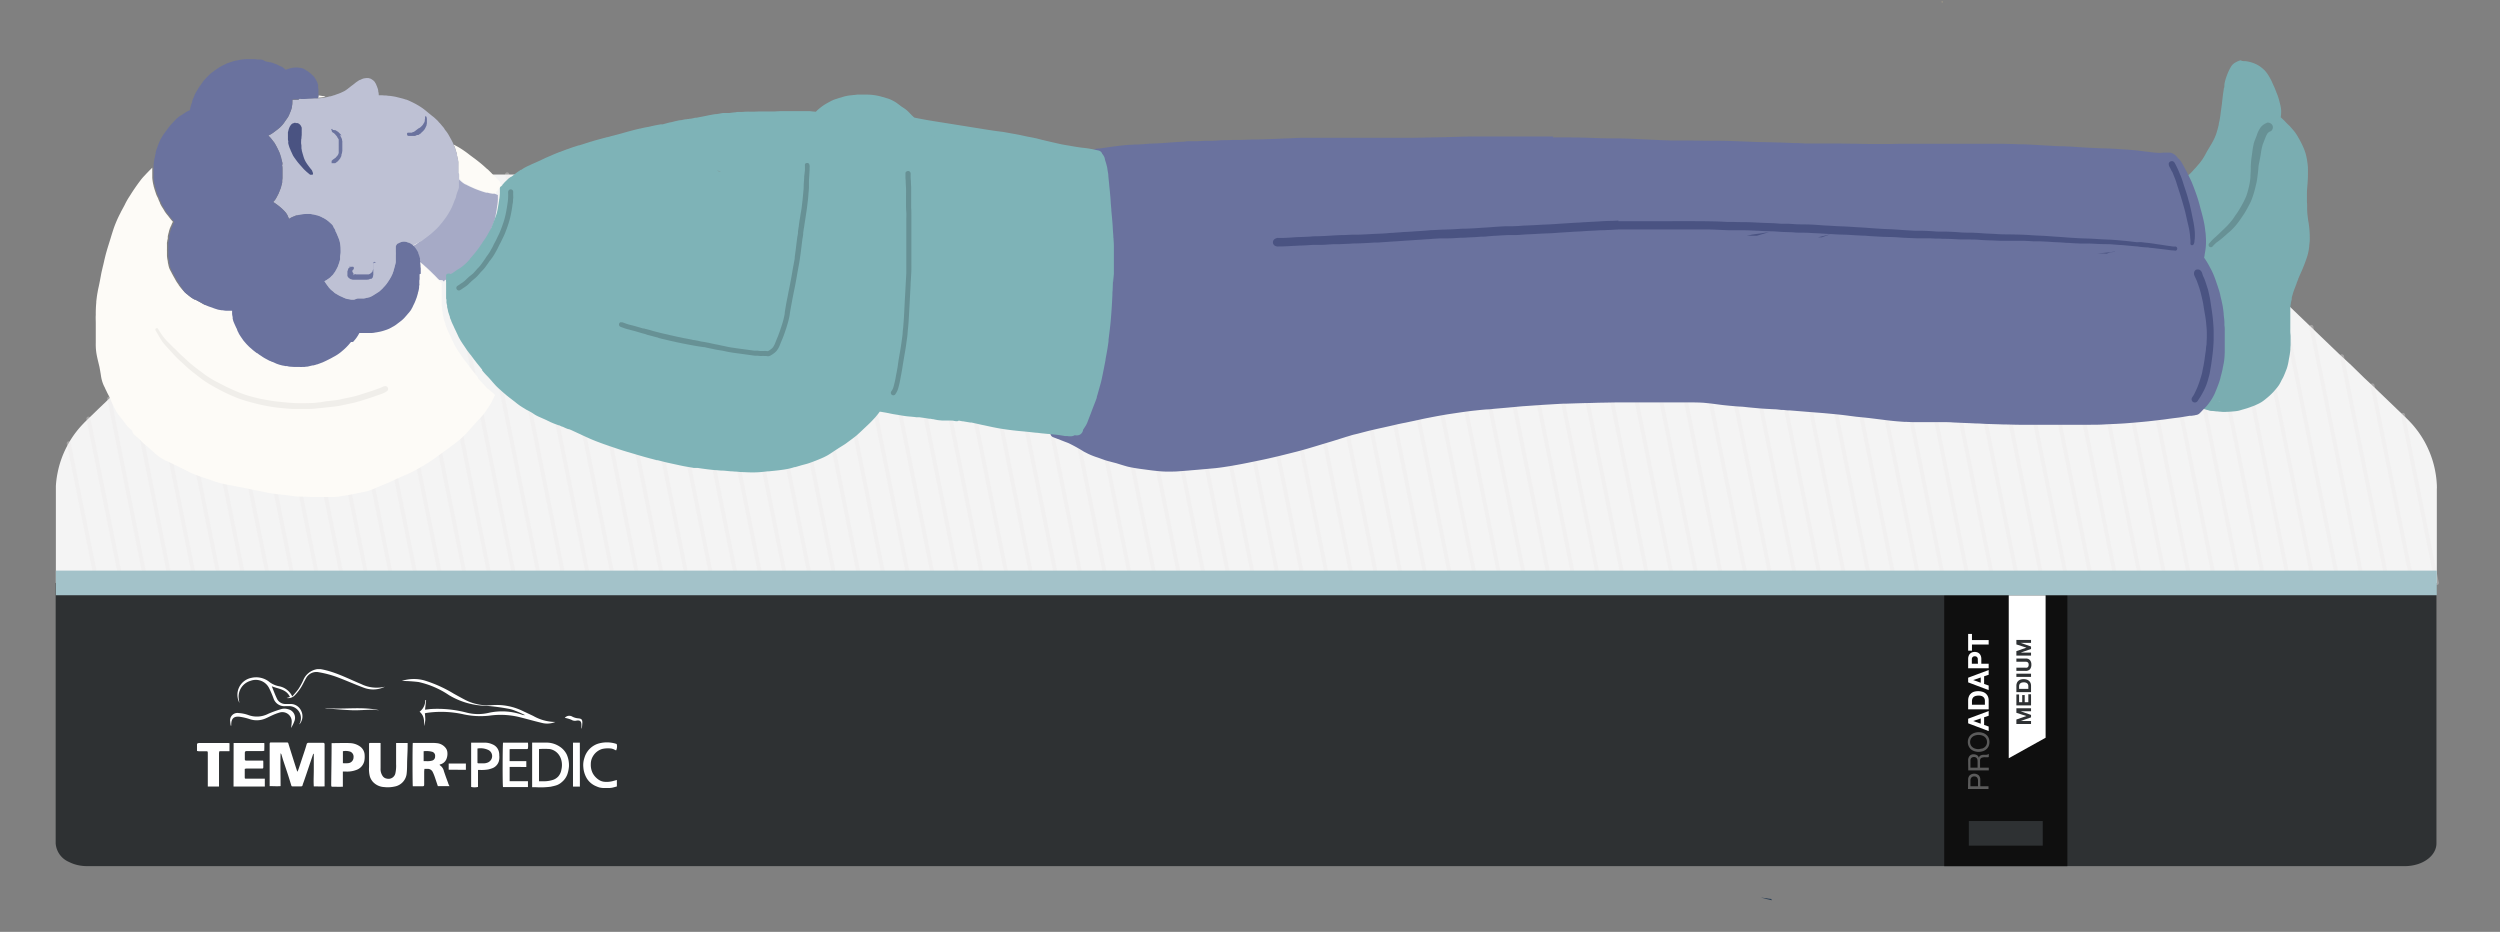 <?xml version="1.0" encoding="UTF-8"?> <svg xmlns="http://www.w3.org/2000/svg" viewBox="0 0 609 227"><rect x="0" y="0" width="609" height="227" fill="#808080" stroke="none"/><title>back_sleeper_tempurpedic_proadapt_medium</title><g id="a0761777-2e59-42e8-9827-111abc0c91e0" data-name="Mobile Text"><path d="M431.62,219.31c-.93-.19-1.83-.42-2.69-.68l2.56.37Z" fill="#273c53"></path><path d="M593.61,119.2V142h-580V119.81c0-.46,0-.93,0-1.39a21.92,21.92,0,0,1,.4-3.14A23.59,23.59,0,0,1,16.71,108a22.38,22.38,0,0,1,1.61-2.48,23.22,23.22,0,0,1,2-2.34c.17-.19.35-.37.54-.55l1.41-1.37,1.58-1.53,2-1.91,2.26-2.2,3.05-3h0l2.63-2.55,2.88-2.81,3-2.87,2.57-2.5L56.45,68,59,65.55,62,62.68l2.5-2.43,0,0L69.89,55l2-1.91,1.69-1.64,2-1.91,2.26-2.2,2.13-2.07.08-.07a9.28,9.28,0,0,1,6.42-2.68H520.69a6.06,6.06,0,0,1,.85,0,8.76,8.76,0,0,1,3,.86,10.29,10.29,0,0,1,2.62,1.84l4.79,4.6L534.23,52l1.95,1.87L537.3,55l2,1.87L541.5,59l2.33,2.23h0l3.71,3.57h0l3,2.89h0l3.07,3,2.18,2.08,4.07,3.91,8.62,8.28,1.62,1.55L572.8,89l3.07,3,2,1.87h0l5.86,5.63,1.95,1.88.6.57c.17.17.35.34.5.51a20.65,20.65,0,0,1,1.76,2,23.08,23.08,0,0,1,3.06,5.11,23.27,23.27,0,0,1,1.72,5.79,21.85,21.85,0,0,1,.31,3.53C593.61,119,593.61,119.09,593.61,119.2Z" fill="#f4f4f4"></path><path d="M593.52,142v63.43c0,2.21-1.76,4.11-4.32,5a10.48,10.48,0,0,1-3.34.56H21.23a10.4,10.4,0,0,1-2.54-.31,9.22,9.22,0,0,1-1.91-.72,5.32,5.32,0,0,1-3.22-4.54V142Z" fill="#2e3133"></path><path d="M72.46,188c.13-.32.24-.54.31-.77.32-.93.62-1.87.93-2.8s.71-2.08,1-3.13a.44.44,0,0,1,.48-.35h3c.18,0,.36,0,.53,0s.36.06.36.37c0,.49,0,1,0,1.46V189c0,.74,0,1.47,0,2.21a2.88,2.88,0,0,1,0,.35c-.87.06-1.72,0-2.63,0-.09-1.35,0-2.67,0-4s0-2.62,0-3.93h-.12a1.33,1.33,0,0,0-.09.21c-.42,1.23-.83,2.47-1.25,3.71-.3.9-.61,1.8-.92,2.7-.11.33-.26.66-.34,1a.36.36,0,0,1-.4.31H71.23c-.16,0-.23-.08-.27-.23-.27-.88-.54-1.77-.82-2.64-.39-1.19-.79-2.37-1.18-3.55-.14-.45-.26-.9-.4-1.35a.66.66,0,0,0-.21-.29c-.08,2.67,0,5.33,0,8-.89.07-1.75,0-2.66,0,0-.19,0-.34,0-.49v-4.06c0-1.53,0-3.07,0-4.6,0-.35,0-.7,0-1.06s.06-.43.39-.43h3l.83,0a.31.31,0,0,1,.34.27c.44,1.43.89,2.85,1.34,4.28.23.72.46,1.45.7,2.17A1.59,1.59,0,0,0,72.46,188Z" fill="#fff"></path><path d="M109.14,190.67c-.35-.93-.69-1.87-1-2.8a2.29,2.29,0,0,0-1-1.46s0-.07-.06-.16l.2-.06a2.18,2.18,0,0,0,1.47-1.29,3.37,3.37,0,0,0,.22-1.72,2,2,0,0,0-.37-.93,3.06,3.06,0,0,0-2.24-1.22,9.45,9.45,0,0,0-1.41-.05h-3.27l-1.12,0c-.1.5-.08,10.24,0,10.55a.25.25,0,0,0,.12,0H103c.25,0,.34-.13.33-.42,0-1,0-2.07,0-3.11a6.08,6.08,0,0,1,.07-.71h.77a1.35,1.35,0,0,1,1.26.81,10.14,10.14,0,0,1,.47,1.14c.26.75.5,1.5.76,2.26h2.85C109.33,191.24,109.24,191,109.14,190.67Zm-3.86-5.39a4.12,4.12,0,0,1-1.35.14c-.23,0-.47,0-.73,0V183a5.47,5.47,0,0,1,2.06.13,1,1,0,0,1,.73,1.12A1,1,0,0,1,105.28,185.28Z" fill="#fff"></path><path d="M92.71,181v1c0,1.72,0,3.45,0,5.17a3,3,0,0,0,.51,1.88,1.47,1.47,0,0,0,1,.62,1.71,1.71,0,0,0,2.08-1.23,8.38,8.38,0,0,0,.19-2.28c0-1.35,0-2.71,0-4.06V181H99.3c0,.25,0,.48,0,.71,0,1.13-.07,2.26-.11,3.39s0,2.12-.11,3.17a3.6,3.6,0,0,1-3,3.34,7.53,7.53,0,0,1-2.5.12,4,4,0,0,1-2.73-1.26,3.58,3.58,0,0,1-.75-1.33,7.3,7.3,0,0,1-.2-2.28c0-1.34,0-2.68,0-4,0-.52,0-1,0-1.55,0-.27.06-.33.3-.33h2.12A3.24,3.24,0,0,1,92.71,181Z" fill="#fff"></path><path d="M56.91,181h7.47c.05.63,0,1.24,0,1.89a3.81,3.81,0,0,1-.54.07H61.18c-.34,0-.67,0-1,0s-.54.05-.54.48v1.41c0,.38.06.43.45.43h4a1.47,1.47,0,0,1,.05.26c0,.46,0,.92,0,1.37,0,.2-.07.31-.29.31l-2.33,0H60a1.84,1.84,0,0,0-.38.09v.85c0,.38,0,.76,0,1.15s.06.37.4.38h4.24l.25,0v1.91c-2.54,0-5.06,0-7.62,0Z" fill="#fff"></path><path d="M88.83,184a2.68,2.68,0,0,0-1.22-2.22,4.51,4.51,0,0,0-2.45-.76c-1.19-.07-2.38,0-3.57,0l-.81,0c0,3.46-.07,6.87-.1,10.29a1.47,1.47,0,0,0,.1.33c.9,0,1.81.05,2.74,0,0-.65,0-1.26,0-1.86s0-1.19,0-1.83h.76a6.24,6.24,0,0,0,2.46-.37,3,3,0,0,0,2-2.17A5.6,5.6,0,0,0,88.83,184Zm-2.71.5a1.41,1.41,0,0,1-1.36,1.41,6.21,6.21,0,0,1-1.23,0V183a3.57,3.57,0,0,1,1.84.12A1.32,1.32,0,0,1,86.12,184.5Z" fill="#fff"></path><path d="M138.49,185.2a6.35,6.35,0,0,0-.45-1.44,4.87,4.87,0,0,0-1.66-1.86,5.82,5.82,0,0,0-3.09-1c-.93,0-1.88,0-2.82,0h-.84v10.87c.36,0,.68,0,1,0a19.14,19.14,0,0,0,3.55-.13c.46-.11.92-.19,1.35-.34a3.63,3.63,0,0,0,1.31-.77,4.38,4.38,0,0,0,1.43-2.1,7.87,7.87,0,0,0,.33-1.74A6.67,6.67,0,0,0,138.49,185.2Zm-1.74,2.31a3.27,3.27,0,0,1-.76,1.64,3.11,3.11,0,0,1-1.18.79,7.19,7.19,0,0,1-2.68.37h-.83v-7.84a17.66,17.66,0,0,1,2.63,0,3.43,3.43,0,0,1,2.23,1.43,3.89,3.89,0,0,1,.62,1.43A4.83,4.83,0,0,1,136.75,187.51Z" fill="#fff"></path><path d="M55.9,183H53.45a2.17,2.17,0,0,0-.1.45c0,.8,0,1.61,0,2.41,0,.58,0,1.17,0,1.75s0,1.17,0,1.76,0,1.46,0,2.23H50.62c0-.51,0-1,0-1.47v-4.86c0-.57,0-1.14,0-1.72s-.06-.55-.56-.54-1.06,0-1.59,0a3,3,0,0,1-.48-.08v-1.74a1,1,0,0,1,.67-.2c1.55,0,3.09,0,4.63,0h2.16a4,4,0,0,1,.46.05Z" fill="#fff"></path><path d="M124.15,186.82v3.48h4.46v1.43h-6.07c-.15-.31-.11-10.33,0-10.81h6.07a5.55,5.55,0,0,1,0,1.35c0,.16-.15.2-.3.2h-3.88a1.5,1.5,0,0,0-.29.06v2.89h4.07v1.42Z" fill="#fff"></path><path d="M121.62,184a3.16,3.16,0,0,0-.11-.95,2.58,2.58,0,0,0-1.58-1.74,4.46,4.46,0,0,0-1.8-.4l-2.47,0h-.89V191.7a3.72,3.72,0,0,0,1.67,0v-4.14l.49,0a10,10,0,0,0,2-.12,7.67,7.67,0,0,0,1.15-.36,2.64,2.64,0,0,0,1.44-1.64A3.89,3.89,0,0,0,121.62,184Zm-2,1.08a1.73,1.73,0,0,1-.71.63,2.62,2.62,0,0,1-1.14.24c-.37,0-.73,0-1.1,0s-.36-.06-.36-.37c0-.78,0-1.55,0-2.33v-.91a4.44,4.44,0,0,1,2.72.39,1.65,1.65,0,0,1,.85,1.32A1.63,1.63,0,0,1,119.62,185.08Z" fill="#fff"></path><path d="M141.26,191.61h-1.68V180.92l.82,0h.85C141.27,184.47,141.26,188,141.26,191.61Z" fill="#fff"></path><path d="M109.3,187.51V186h4.19v1.52C112.1,187.53,110.71,187.51,109.3,187.51Z" fill="#fff"></path><path d="M147.5,190.46a3,3,0,0,1-1.79-.61,4.43,4.43,0,0,1-1.3-1.45,4.54,4.54,0,0,1-.49-2.28,3.65,3.65,0,0,1,.55-1.94,3.91,3.91,0,0,1,2.21-1.73,6.38,6.38,0,0,1,2.26-.1,2.85,2.85,0,0,1,.85.32,2.53,2.53,0,0,1,.29.14,2.18,2.18,0,0,0,.18-1.44.2.2,0,0,0-.12-.16,7.38,7.38,0,0,0-4.6,0,5.11,5.11,0,0,0-3.18,3.42,5.38,5.38,0,0,0-.26,2.25,6.19,6.19,0,0,0,.85,2.74,4.8,4.8,0,0,0,2.35,1.94,5,5,0,0,0,.77.28,6.42,6.42,0,0,0,.88.12c.36,0,.73,0,1.09,0a5,5,0,0,0,1.09-.08c.39-.08.76-.2,1.14-.3V190l-.73.2A5.82,5.82,0,0,1,147.5,190.46Z" fill="#fff"></path><path d="M78.09,163c3.52.61,6.65,2.3,9.9,3.64a8.55,8.55,0,0,0,5.78.64,6.41,6.41,0,0,1-5.12.26c-2.31-.85-4.56-1.88-6.87-2.72a25.31,25.31,0,0,0-4.11-1.06,2.86,2.86,0,0,0-3.15,1.51c-.44.75-.78,1.55-1.25,2.28a12.52,12.52,0,0,1-1.44,1.82,2.19,2.19,0,0,1-2,.66l.8-.25c-.87-1.91-2.8-1.93-4.43-2.61.47,1.12.85,2.23,1.39,3.27a2.32,2.32,0,0,0,2.11,1.05l1,0a2.82,2.82,0,0,1,2.64,1.61,3,3,0,0,1-.4,3.36c0-.13.08-.26.13-.38a2.93,2.93,0,0,0-2.52-4.07c-.31,0-.62,0-.93,0a2.78,2.78,0,0,1-3-1.91,24.21,24.21,0,0,0-1.05-2.44,3.62,3.62,0,0,0-4.54-1.81,4,4,0,0,0-2.83,4.61c0,.21.07.43.13.77a4.2,4.2,0,0,1,2.8-6.08,5.14,5.14,0,0,1,4.62,1.08,5.77,5.77,0,0,0,2.18.93,4.46,4.46,0,0,1,3.27,2.5c.57-.68,1.1-1.24,1.53-1.87a16.5,16.5,0,0,0,1.1-2A4.43,4.43,0,0,1,77.29,163Z" fill="#fff"></path><path d="M97.86,165.88a9.6,9.6,0,0,1,5.51-.13,31.71,31.71,0,0,1,7.15,3.22c.83.46,1.67.93,2.51,1.37a12.12,12.12,0,0,0,6.89,1.43,14.52,14.52,0,0,1,7.49,1.46l2.47,1.16a11.11,11.11,0,0,0,5.4,1.48,5.18,5.18,0,0,1-3.36.21c-1.9-.45-3.77-1-5.67-1.46a19.43,19.43,0,0,0-7.09-.28,19.56,19.56,0,0,1-6.29-.34,24.82,24.82,0,0,0-9-.33l-.37.09a14.44,14.44,0,0,1,.1,1.59,5.81,5.81,0,0,1-.32,1.52c.09-1.29.07-2.52-1.07-3.5a3.41,3.41,0,0,0,1.38-2.82l.21,0-.26,2.33,1.23-.15a27.79,27.79,0,0,1,8.85.85,11.18,11.18,0,0,0,5.33.09,15,15,0,0,1,8.21.43,1.63,1.63,0,0,0,.74.1c-.37-.18-.75-.37-1.13-.54s-.85-.36-1.29-.53a7.23,7.23,0,0,0-1.27-.41,50.69,50.69,0,0,0-5.72-.78,18.25,18.25,0,0,1-9.11-2.6,21.5,21.5,0,0,0-7.42-3.2A35.41,35.41,0,0,0,97.86,165.88Z" fill="#fff"></path><path d="M56.21,176.78a8.22,8.22,0,0,1-.13-1,1.79,1.79,0,0,1,2.07-2.08,8.41,8.41,0,0,1,2.33.48,6,6,0,0,0,4.84-.29,25.92,25.92,0,0,1,3.37-1.2,3,3,0,0,1,1.5.08,2.14,2.14,0,0,1,1.54,2.86,8.83,8.83,0,0,1-.84,1.72,13,13,0,0,0,.17-1.38,2.29,2.29,0,0,0-3-2.38,11.92,11.92,0,0,0-1.8.69c-.57.25-1.11.55-1.69.78a5.32,5.32,0,0,1-3.65.15,13.5,13.5,0,0,0-2.64-.62c-1.34-.12-1.92.49-1.95,1.84v.33Z" fill="#fff"></path><path d="M79.11,172.45c4.41.47,8.86-.41,13.23.55-.57,0-1.14-.12-1.71-.11-1.57,0-3.15.18-4.72.13-2.08-.07-4.15-.28-6.23-.43A4,4,0,0,1,79.11,172.45Z" fill="#fff"></path><path d="M141.64,177.43c0-.26,0-.53,0-.79,0-.95-.36-1.27-1.29-1.08a1.6,1.6,0,0,1-1.17-.23,7.58,7.58,0,0,0-1.6-.46,1.45,1.45,0,0,1,1.92-.25,4,4,0,0,0,1.36.37c.75.07,1,.25,1,1a14,14,0,0,1-.13,1.44Z" fill="#fff"></path><rect x="473.61" y="145" width="30" height="66" fill="#0f0f0f"></rect><polygon points="498.31 179.71 489.33 184.71 489.33 145 498.31 145 498.31 179.71" fill="#fff"></polygon><rect x="479.61" y="200" width="18" height="6" fill="#2e3133"></rect><path d="M23.61,142.5a.5.5,0,0,1-.49-.4l-6.86-34a.5.5,0,0,1,.39-.59.5.5,0,0,1,.59.39l6.86,34a.49.49,0,0,1-.39.59Z" fill="#eae9e8" opacity="0.32"></path><path d="M29.61,142.5a.5.5,0,0,1-.49-.4l-8.07-40a.5.5,0,0,1,1-.2l8.07,40a.49.49,0,0,1-.39.59Z" fill="#eae9e8" opacity="0.32"></path><path d="M35.61,142.5a.5.5,0,0,1-.49-.4l-9-44.89a.5.5,0,0,1,.39-.59.5.5,0,0,1,.59.39L36.1,141.9a.49.49,0,0,1-.39.59Z" fill="#eae9e8" opacity="0.32"></path><path d="M41.61,142.5a.5.5,0,0,1-.49-.4l-10-49.77a.5.5,0,0,1,.39-.59.49.49,0,0,1,.59.39l10,49.77a.49.49,0,0,1-.39.59Z" fill="#eae9e8" opacity="0.32"></path><path d="M47.61,142.5a.5.5,0,0,1-.49-.4l-11-54.65a.5.5,0,0,1,.39-.59.49.49,0,0,1,.59.39l11,54.65a.49.49,0,0,1-.39.59Z" fill="#eae9e8" opacity="0.32"></path><path d="M53.61,142.5a.5.5,0,0,1-.49-.4l-12-59.52a.5.5,0,0,1,.39-.59.49.49,0,0,1,.59.39l12,59.52a.49.49,0,0,1-.39.59Z" fill="#eae9e8" opacity="0.32"></path><path d="M59.61,142.5a.5.5,0,0,1-.49-.4l-13-64.4a.5.5,0,0,1,.39-.59.49.49,0,0,1,.59.39l13,64.4a.49.49,0,0,1-.39.59Z" fill="#eae9e8" opacity="0.32"></path><path d="M65.61,142.5a.5.5,0,0,1-.49-.4l-14-69.28a.5.5,0,0,1,.39-.59.5.5,0,0,1,.59.39l14,69.28a.49.49,0,0,1-.39.59Z" fill="#eae9e8" opacity="0.32"></path><path d="M71.61,142.5a.5.5,0,0,1-.49-.4l-15-74.16a.5.5,0,0,1,1-.2L72.1,141.9a.49.49,0,0,1-.39.59Z" fill="#eae9e8" opacity="0.32"></path><path d="M77.61,142.5a.5.5,0,0,1-.49-.4l-15.94-79a.5.5,0,0,1,.39-.59.49.49,0,0,1,.59.39l15.94,79a.49.49,0,0,1-.39.59Z" fill="#eae9e8" opacity="0.32"></path><path d="M83.61,142.5a.5.5,0,0,1-.49-.4L66.2,58.19a.5.5,0,0,1,.39-.59.49.49,0,0,1,.59.39L84.1,141.9a.49.49,0,0,1-.39.59Z" fill="#eae9e8" opacity="0.32"></path><path d="M89.61,142.5a.5.5,0,0,1-.49-.4L71.21,53.31a.5.5,0,0,1,.39-.59.49.49,0,0,1,.59.39L90.1,141.9a.49.49,0,0,1-.39.59Z" fill="#eae9e8" opacity="0.32"></path><path d="M95.61,142.5a.5.5,0,0,1-.49-.4L76.23,48.43a.5.5,0,0,1,.39-.59.49.49,0,0,1,.59.39L96.1,141.9a.49.49,0,0,1-.39.59Z" fill="#eae9e8" opacity="0.32"></path><path d="M101.61,142.5a.5.5,0,0,1-.49-.4L81.31,43.89a.5.5,0,0,1,.39-.59.49.49,0,0,1,.59.39L102.1,141.9a.49.49,0,0,1-.39.59Z" fill="#eae9e8" opacity="0.32"></path><path d="M107.61,142.5a.5.5,0,0,1-.49-.4L87.05,42.59a.5.5,0,1,1,1-.2L108.1,141.9a.49.49,0,0,1-.39.59Z" fill="#eae9e8" opacity="0.32"></path><path d="M113.61,142.5a.5.5,0,0,1-.49-.4L93.05,42.59a.5.5,0,1,1,1-.2L114.1,141.9a.49.49,0,0,1-.39.59Z" fill="#eae9e8" opacity="0.32"></path><path d="M119.61,142.5a.5.5,0,0,1-.49-.4L99.05,42.59a.5.5,0,1,1,1-.2L120.1,141.9a.49.49,0,0,1-.39.59Z" fill="#eae9e8" opacity="0.32"></path><path d="M125.61,142.5a.5.5,0,0,1-.49-.4L105.05,42.59a.5.5,0,0,1,.39-.59.5.5,0,0,1,.59.39L126.1,141.9a.49.49,0,0,1-.39.59Z" fill="#eae9e8" opacity="0.32"></path><path d="M131.61,142.5a.5.5,0,0,1-.49-.4L111.05,42.59a.5.5,0,1,1,1-.2L132.1,141.9a.49.49,0,0,1-.39.59Z" fill="#eae9e8" opacity="0.32"></path><path d="M137.61,142.5a.5.5,0,0,1-.49-.4L117.05,42.59a.5.5,0,1,1,1-.2L138.1,141.9a.49.49,0,0,1-.39.59Z" fill="#eae9e8" opacity="0.32"></path><path d="M143.61,142.5a.5.5,0,0,1-.49-.4L123.05,42.59a.5.5,0,1,1,1-.2L144.1,141.9a.49.49,0,0,1-.39.59Z" fill="#eae9e8" opacity="0.32"></path><path d="M149.61,142.5a.5.5,0,0,1-.49-.4L129.05,42.59a.5.5,0,1,1,1-.2L150.1,141.9a.49.49,0,0,1-.39.59Z" fill="#eae9e8" opacity="0.32"></path><path d="M155.61,142.5a.5.5,0,0,1-.49-.4L135.05,42.59a.5.5,0,1,1,1-.2L156.1,141.9a.49.49,0,0,1-.39.59Z" fill="#eae9e8" opacity="0.32"></path><path d="M161.61,142.5a.5.5,0,0,1-.49-.4L141.05,42.59a.5.5,0,1,1,1-.2L162.1,141.9a.49.49,0,0,1-.39.59Z" fill="#eae9e8" opacity="0.32"></path><path d="M167.61,142.5a.5.5,0,0,1-.49-.4L147.05,42.59a.5.5,0,0,1,1-.2L168.1,141.9a.49.49,0,0,1-.39.59Z" fill="#eae9e8" opacity="0.32"></path><path d="M173.61,142.5a.5.5,0,0,1-.49-.4L153.05,42.59a.5.5,0,0,1,1-.2L174.1,141.9a.49.49,0,0,1-.39.59Z" fill="#eae9e8" opacity="0.32"></path><path d="M179.61,142.5a.5.5,0,0,1-.49-.4L159.05,42.59a.5.5,0,0,1,1-.2L180.1,141.9a.49.49,0,0,1-.39.59Z" fill="#eae9e8" opacity="0.32"></path><path d="M185.61,142.5a.5.5,0,0,1-.49-.4L165.05,42.59a.5.5,0,0,1,1-.2L186.1,141.9a.49.49,0,0,1-.39.59Z" fill="#eae9e8" opacity="0.32"></path><path d="M191.61,142.5a.5.5,0,0,1-.49-.4L171.05,42.59a.5.5,0,0,1,1-.2L192.1,141.9a.49.49,0,0,1-.39.59Z" fill="#eae9e8" opacity="0.32"></path><path d="M197.61,142.5a.5.5,0,0,1-.49-.4L177.05,42.59a.5.5,0,0,1,1-.2L198.1,141.9a.49.49,0,0,1-.39.59Z" fill="#eae9e8" opacity="0.32"></path><path d="M203.61,142.5a.5.5,0,0,1-.49-.4L183.05,42.59a.5.5,0,0,1,1-.2L204.1,141.9a.49.49,0,0,1-.39.59Z" fill="#eae9e8" opacity="0.32"></path><path d="M209.61,142.5a.5.5,0,0,1-.49-.4L189.05,42.59a.5.5,0,0,1,1-.2L210.1,141.9a.49.49,0,0,1-.39.59Z" fill="#eae9e8" opacity="0.32"></path><path d="M215.61,142.5a.5.5,0,0,1-.49-.4L195.05,42.59a.5.5,0,0,1,1-.2L216.1,141.9a.49.49,0,0,1-.39.59Z" fill="#eae9e8" opacity="0.32"></path><path d="M221.61,142.5a.5.5,0,0,1-.49-.4L201.05,42.59a.5.5,0,0,1,1-.2L222.1,141.9a.49.49,0,0,1-.39.59Z" fill="#eae9e8" opacity="0.32"></path><path d="M227.61,142.5a.5.5,0,0,1-.49-.4L207.05,42.59a.5.5,0,0,1,1-.2L228.1,141.9a.49.49,0,0,1-.39.59Z" fill="#eae9e8" opacity="0.32"></path><path d="M233.61,142.5a.5.5,0,0,1-.49-.4L213.05,42.59a.5.5,0,0,1,1-.2L234.1,141.9a.49.49,0,0,1-.39.59Z" fill="#eae9e8" opacity="0.32"></path><path d="M239.61,142.5a.5.5,0,0,1-.49-.4L219.05,42.59a.5.5,0,0,1,1-.2L240.1,141.9a.49.49,0,0,1-.39.59Z" fill="#eae9e8" opacity="0.32"></path><path d="M245.61,142.5a.5.5,0,0,1-.49-.4L225.05,42.59a.5.5,0,0,1,1-.2L246.1,141.9a.49.49,0,0,1-.39.59Z" fill="#eae9e8" opacity="0.32"></path><path d="M251.61,142.5a.5.5,0,0,1-.49-.4L231.05,42.59a.5.5,0,0,1,1-.2L252.1,141.9a.49.49,0,0,1-.39.59Z" fill="#eae9e8" opacity="0.32"></path><path d="M257.61,142.5a.5.5,0,0,1-.49-.4L237.05,42.59a.5.5,0,0,1,1-.2L258.1,141.9a.49.49,0,0,1-.39.59Z" fill="#eae9e8" opacity="0.32"></path><path d="M263.61,142.5a.5.5,0,0,1-.49-.4L243.05,42.59a.5.5,0,0,1,1-.2L264.1,141.9a.49.49,0,0,1-.39.59Z" fill="#eae9e8" opacity="0.32"></path><path d="M269.61,142.5a.5.5,0,0,1-.49-.4L249.05,42.59a.5.5,0,0,1,1-.2L270.1,141.9a.49.49,0,0,1-.39.59Z" fill="#eae9e8" opacity="0.32"></path><path d="M275.61,142.5a.5.5,0,0,1-.49-.4L255.05,42.59a.5.5,0,0,1,1-.2L276.1,141.9a.49.49,0,0,1-.39.59Z" fill="#eae9e8" opacity="0.32"></path><path d="M281.61,142.5a.5.5,0,0,1-.49-.4L261.05,42.59a.5.5,0,0,1,1-.2L282.1,141.9a.49.49,0,0,1-.39.59Z" fill="#eae9e8" opacity="0.32"></path><path d="M287.61,142.5a.5.5,0,0,1-.49-.4L267.05,42.59a.5.5,0,0,1,1-.2L288.1,141.9a.49.49,0,0,1-.39.59Z" fill="#eae9e8" opacity="0.32"></path><path d="M293.61,142.5a.5.5,0,0,1-.49-.4L273.05,42.59a.5.5,0,0,1,1-.2L294.1,141.9a.49.49,0,0,1-.39.59Z" fill="#eae9e8" opacity="0.32"></path><path d="M299.61,142.5a.5.5,0,0,1-.49-.4L279.05,42.59a.5.5,0,0,1,1-.2L300.1,141.9a.49.49,0,0,1-.39.59Z" fill="#eae9e8" opacity="0.32"></path><path d="M305.61,142.5a.5.5,0,0,1-.49-.4L285.05,42.59a.5.5,0,0,1,1-.2L306.1,141.9a.49.49,0,0,1-.39.59Z" fill="#eae9e8" opacity="0.32"></path><path d="M311.61,142.5a.5.5,0,0,1-.49-.4L291.05,42.59a.5.5,0,0,1,1-.2L312.1,141.9a.49.49,0,0,1-.39.59Z" fill="#eae9e8" opacity="0.32"></path><path d="M317.61,142.5a.5.5,0,0,1-.49-.4L297.05,42.59a.5.5,0,0,1,1-.2L318.1,141.9a.49.49,0,0,1-.39.59Z" fill="#eae9e8" opacity="0.32"></path><path d="M323.61,142.5a.5.5,0,0,1-.49-.4L303.05,42.59a.5.5,0,0,1,1-.2L324.1,141.9a.49.49,0,0,1-.39.59Z" fill="#eae9e8" opacity="0.32"></path><path d="M329.61,142.5a.5.5,0,0,1-.49-.4L309.05,42.59a.5.5,0,0,1,.39-.59.5.5,0,0,1,.59.39L330.1,141.9a.49.49,0,0,1-.39.59Z" fill="#eae9e8" opacity="0.32"></path><path d="M335.61,142.5a.5.5,0,0,1-.49-.4L315.05,42.59a.5.5,0,0,1,1-.2L336.1,141.9a.49.49,0,0,1-.39.59Z" fill="#eae9e8" opacity="0.32"></path><path d="M341.61,142.5a.5.5,0,0,1-.49-.4L321.05,42.59a.5.5,0,0,1,1-.2L342.1,141.9a.49.49,0,0,1-.39.59Z" fill="#eae9e8" opacity="0.32"></path><path d="M347.61,142.5a.5.5,0,0,1-.49-.4L327.05,42.59a.5.5,0,0,1,1-.2L348.1,141.9a.49.49,0,0,1-.39.59Z" fill="#eae9e8" opacity="0.32"></path><path d="M353.61,142.5a.5.5,0,0,1-.49-.4L333.05,42.59a.5.5,0,0,1,1-.2L354.1,141.9a.49.49,0,0,1-.39.59Z" fill="#eae9e8" opacity="0.32"></path><path d="M359.61,142.5a.5.5,0,0,1-.49-.4L339.05,42.59a.5.5,0,0,1,1-.2L360.1,141.9a.49.49,0,0,1-.39.59Z" fill="#eae9e8" opacity="0.32"></path><path d="M365.61,142.5a.5.5,0,0,1-.49-.4L345.05,42.59a.5.5,0,0,1,1-.2L366.1,141.9a.49.49,0,0,1-.39.59Z" fill="#eae9e8" opacity="0.32"></path><path d="M371.61,142.5a.5.5,0,0,1-.49-.4L351.05,42.59a.5.5,0,0,1,1-.2L372.1,141.9a.49.49,0,0,1-.39.59Z" fill="#eae9e8" opacity="0.32"></path><path d="M377.61,142.5a.5.5,0,0,1-.49-.4L357.05,42.59a.5.5,0,0,1,1-.2L378.1,141.9a.49.49,0,0,1-.39.59Z" fill="#eae9e8" opacity="0.32"></path><path d="M383.61,142.5a.5.5,0,0,1-.49-.4L363.05,42.59a.5.5,0,0,1,1-.2L384.1,141.9a.49.49,0,0,1-.39.59Z" fill="#eae9e8" opacity="0.32"></path><path d="M389.61,142.5a.5.5,0,0,1-.49-.4L369.05,42.59a.5.5,0,0,1,1-.2L390.1,141.9a.49.49,0,0,1-.39.59Z" fill="#eae9e8" opacity="0.32"></path><path d="M395.61,142.5a.5.5,0,0,1-.49-.4L375.05,42.59a.5.5,0,0,1,1-.2L396.1,141.9a.49.49,0,0,1-.39.59Z" fill="#eae9e8" opacity="0.32"></path><path d="M401.61,142.5a.5.5,0,0,1-.49-.4L381.05,42.59a.5.5,0,0,1,1-.2L402.1,141.9a.49.49,0,0,1-.39.59Z" fill="#eae9e8" opacity="0.32"></path><path d="M407.61,142.5a.5.5,0,0,1-.49-.4L387.05,42.59a.5.5,0,0,1,1-.2L408.1,141.9a.49.49,0,0,1-.39.59Z" fill="#eae9e8" opacity="0.32"></path><path d="M413.61,142.5a.5.5,0,0,1-.49-.4L393.05,42.59a.5.5,0,0,1,1-.2L414.1,141.9a.49.49,0,0,1-.39.59Z" fill="#eae9e8" opacity="0.32"></path><path d="M419.61,142.5a.5.5,0,0,1-.49-.4L399.05,42.59a.5.5,0,0,1,.39-.59.5.5,0,0,1,.59.39L420.1,141.9a.49.49,0,0,1-.39.59Z" fill="#eae9e8" opacity="0.32"></path><path d="M425.61,142.5a.5.5,0,0,1-.49-.4L405.05,42.59a.5.5,0,0,1,.39-.59.5.5,0,0,1,.59.39L426.1,141.9a.49.49,0,0,1-.39.59Z" fill="#eae9e8" opacity="0.32"></path><path d="M431.61,142.5a.5.5,0,0,1-.49-.4L411.05,42.59a.5.5,0,0,1,.39-.59.5.5,0,0,1,.59.39L432.1,141.9a.49.49,0,0,1-.39.59Z" fill="#eae9e8" opacity="0.32"></path><path d="M437.61,142.5a.5.5,0,0,1-.49-.4L417.05,42.59a.5.5,0,0,1,.39-.59.5.5,0,0,1,.59.39L438.1,141.9a.49.49,0,0,1-.39.59Z" fill="#eae9e8" opacity="0.32"></path><path d="M443.61,142.5a.5.5,0,0,1-.49-.4L423.05,42.59a.5.5,0,0,1,.39-.59.5.5,0,0,1,.59.39L444.1,141.9a.49.49,0,0,1-.39.59Z" fill="#eae9e8" opacity="0.32"></path><path d="M449.61,142.5a.5.5,0,0,1-.49-.4L429.05,42.59a.5.5,0,0,1,.39-.59.5.5,0,0,1,.59.39L450.1,141.9a.49.49,0,0,1-.39.59Z" fill="#eae9e8" opacity="0.32"></path><path d="M455.61,142.5a.5.5,0,0,1-.49-.4L435.05,42.59a.5.5,0,0,1,.39-.59.5.5,0,0,1,.59.39L456.1,141.9a.49.49,0,0,1-.39.59Z" fill="#eae9e8" opacity="0.32"></path><path d="M461.61,142.5a.5.5,0,0,1-.49-.4L441.05,42.59a.5.5,0,0,1,.39-.59.5.5,0,0,1,.59.39L462.1,141.9a.49.49,0,0,1-.39.59Z" fill="#eae9e8" opacity="0.32"></path><path d="M467.61,142.5a.5.5,0,0,1-.49-.4L447.05,42.59a.5.5,0,0,1,1-.2L468.1,141.9a.49.49,0,0,1-.39.59Z" fill="#eae9e8" opacity="0.32"></path><path d="M473.61,142.5a.5.5,0,0,1-.49-.4L453.05,42.59a.5.5,0,0,1,.39-.59.5.5,0,0,1,.59.39L474.1,141.9a.49.49,0,0,1-.39.59Z" fill="#eae9e8" opacity="0.32"></path><path d="M479.61,142.5a.5.5,0,0,1-.49-.4L459.05,42.59a.5.5,0,0,1,.39-.59.5.5,0,0,1,.59.39L480.1,141.9a.49.49,0,0,1-.39.59Z" fill="#eae9e8" opacity="0.32"></path><path d="M485.61,142.5a.5.5,0,0,1-.49-.4L465.05,42.59a.5.5,0,0,1,.39-.59.5.5,0,0,1,.59.39L486.1,141.9a.49.49,0,0,1-.39.59Z" fill="#eae9e8" opacity="0.32"></path><path d="M491.61,142.5a.5.5,0,0,1-.49-.4L471.05,42.59a.5.5,0,0,1,.39-.59.5.5,0,0,1,.59.39L492.1,141.9a.49.49,0,0,1-.39.59Z" fill="#eae9e8" opacity="0.32"></path><path d="M497.61,142.5a.5.5,0,0,1-.49-.4L477.05,42.59a.5.5,0,0,1,.39-.59.5.5,0,0,1,.59.39L498.1,141.9a.49.49,0,0,1-.39.59Z" fill="#eae9e8" opacity="0.32"></path><path d="M503.61,142.5a.5.5,0,0,1-.49-.4L483.05,42.59a.5.5,0,0,1,.39-.59.5.5,0,0,1,.59.39L504.1,141.9a.49.49,0,0,1-.39.59Z" fill="#eae9e8" opacity="0.32"></path><path d="M509.61,142.5a.5.5,0,0,1-.49-.4L489.05,42.59a.5.5,0,0,1,.39-.59.5.5,0,0,1,.59.39L510.1,141.9a.49.49,0,0,1-.39.59Z" fill="#eae9e8" opacity="0.32"></path><path d="M515.61,142.5a.5.5,0,0,1-.49-.4L495.05,42.59a.5.5,0,0,1,.39-.59.5.5,0,0,1,.59.39L516.1,141.9a.49.49,0,0,1-.39.59Z" fill="#eae9e8" opacity="0.32"></path><path d="M521.61,142.5a.5.5,0,0,1-.49-.4L501.05,42.59a.5.5,0,0,1,.39-.59.5.5,0,0,1,.59.39L522.1,141.9a.49.49,0,0,1-.39.59Z" fill="#eae9e8" opacity="0.32"></path><path d="M527.61,142.5a.5.5,0,0,1-.49-.4L507.05,42.59a.5.5,0,0,1,.39-.59.5.5,0,0,1,.59.39L528.1,141.9a.49.49,0,0,1-.39.59Z" fill="#eae9e8" opacity="0.32"></path><path d="M533.61,142.5a.5.5,0,0,1-.49-.4L513.05,42.59a.5.5,0,1,1,1-.2L534.1,141.9a.49.49,0,0,1-.39.59Z" fill="#eae9e8" opacity="0.32"></path><path d="M539.61,142.5a.5.5,0,0,1-.49-.4L519.05,42.59a.5.5,0,1,1,1-.2L540.1,141.9a.49.49,0,0,1-.39.59Z" fill="#eae9e8" opacity="0.32"></path><path d="M545.61,142.5a.5.5,0,0,1-.49-.4L525.39,44.27a.5.5,0,0,1,.39-.59.49.49,0,0,1,.59.39L546.1,141.9a.49.49,0,0,1-.39.59Z" fill="#eae9e8" opacity="0.32"></path><path d="M551.61,142.5a.5.5,0,0,1-.49-.4L532.78,51.18a.5.5,0,0,1,.39-.59.49.49,0,0,1,.59.39L552.1,141.9a.49.49,0,0,1-.39.59Z" fill="#eae9e8" opacity="0.32"></path><path d="M557.61,142.5a.5.5,0,0,1-.49-.4L540.23,58.33a.5.5,0,0,1,.39-.59.49.49,0,0,1,.59.39L558.1,141.9a.49.49,0,0,1-.39.59Z" fill="#eae9e8" opacity="0.32"></path><path d="M563.61,142.5a.5.5,0,0,1-.49-.4L547.66,65.36a.5.5,0,0,1,.5-.5.5.5,0,0,1,.5.5h0L564.1,141.9a.49.49,0,0,1-.39.59Z" fill="#eae9e8" opacity="0.32"></path><path d="M569.61,142.5a.5.5,0,0,1-.49-.4l-14-69.49a.5.5,0,0,1,.39-.59.49.49,0,0,1,.59.39l14,69.49a.49.49,0,0,1-.39.59Z" fill="#eae9e8" opacity="0.32"></path><path d="M575.61,142.5a.5.5,0,0,1-.49-.4L562.54,79.65a.5.5,0,0,1,.5-.5.5.5,0,0,1,.5.5h0L576.1,141.9a.49.49,0,0,1-.39.59Z" fill="#eae9e8" opacity="0.32"></path><path d="M581.61,142.5a.5.5,0,0,1-.49-.4L570,86.9a.5.5,0,0,1,.39-.59.5.5,0,0,1,.59.39l11.13,55.2a.49.49,0,0,1-.39.59Z" fill="#eae9e8" opacity="0.32"></path><path d="M587.61,142.5a.5.5,0,0,1-.49-.4L577.43,94a.5.5,0,0,1,.39-.59.49.49,0,0,1,.59.39l9.69,48.06a.49.49,0,0,1-.39.59Z" fill="#eae9e8" opacity="0.32"></path><path d="M593.61,142.5a.5.5,0,0,1-.5-.5l-8.24-40.81a.5.5,0,0,1,.39-.59.49.49,0,0,1,.59.39l8.26,41A.5.5,0,0,1,593.61,142.5Z" fill="#eae9e8" opacity="0.32"></path><rect x="13.61" y="139" width="580" height="6" fill="#a3c2c9"></rect><path d="M491.19,175.27l2.45-.84h0l-2.45-.79v-1.1h3.57v.73h-2.53l2.53.88v.6l-2.51.88h2.51v.73h-3.57Z" fill="#2e3133"></path><path d="M491.19,169.17h.66v1.88h.76v-1.73h.61v1.73h.88v-1.92h.66v2.71h-3.57Z" fill="#2e3133"></path><path d="M491.19,167.06a1.66,1.66,0,0,1,.11-.64,1.29,1.29,0,0,1,.33-.52,1.39,1.39,0,0,1,.55-.34,2.22,2.22,0,0,1,.77-.12,2.37,2.37,0,0,1,.72.1,1.55,1.55,0,0,1,.57.3,1.36,1.36,0,0,1,.38.5,1.78,1.78,0,0,1,.14.72v1.54h-3.57Zm2.91.05a1,1,0,0,0-.06-.33.84.84,0,0,0-.18-.28.88.88,0,0,0-.34-.2,1.41,1.41,0,0,0-.5-.08,2.36,2.36,0,0,0-.48.05,1,1,0,0,0-.37.18.67.67,0,0,0-.24.31,1.23,1.23,0,0,0-.08.49v.56h2.25Z" fill="#2e3133"></path><path d="M491.19,164.11h3.57v.78h-3.57Z" fill="#2e3133"></path><path d="M494.48,160.79a1.64,1.64,0,0,1,.36,1.12,1.68,1.68,0,0,1-.35,1.13,1.4,1.4,0,0,1-1.08.39h-2.22v-.78h2.22a1.33,1.33,0,0,0,.28,0,.55.55,0,0,0,.25-.1.58.58,0,0,0,.17-.23.81.81,0,0,0,.07-.38.72.72,0,0,0-.19-.58.91.91,0,0,0-.58-.16h-2.22v-.78h2.22A1.33,1.33,0,0,1,494.48,160.79Z" fill="#2e3133"></path><path d="M491.19,158.61l2.45-.84h0l-2.45-.79v-1.1h3.57v.73h-2.53l2.53.88v.6l-2.51.88h2.51v.73h-3.57Z" fill="#2e3133"></path><path d="M479.44,190a1.54,1.54,0,0,1,.39-1.14,1.72,1.72,0,0,1,2.18,0,1.54,1.54,0,0,1,.39,1.14v1.53h2v.67h-5Zm2.4.23a1.25,1.25,0,0,0-.23-.83.87.87,0,0,0-.69-.26.83.83,0,0,0-.68.26,1.19,1.19,0,0,0-.24.83v1.3h1.84Z" fill="#5b5b5b"></path><path d="M479.44,185.27a1.67,1.67,0,0,1,.35-1.12,1.2,1.2,0,0,1,1-.4,1.61,1.61,0,0,1,.8.2,1.09,1.09,0,0,1,.47.67h0a1,1,0,0,1,.14-.36,1,1,0,0,1,.54-.33,2,2,0,0,1,.35-.06l.37,0,.37,0a2,2,0,0,0,.35-.08.75.75,0,0,0,.29-.16v.75a.51.51,0,0,1-.21.09,1.39,1.39,0,0,1-.3,0l-.35,0a1.5,1.5,0,0,0-.37,0l-.35.07a.76.76,0,0,0-.29.13.65.65,0,0,0-.19.24.88.88,0,0,0-.07.39V187h2.13v.67h-5Zm2.27-.14a.87.87,0,0,0-.14-.37.65.65,0,0,0-.27-.25.82.82,0,0,0-.44-.1.9.9,0,0,0-.62.21.86.86,0,0,0-.24.68V187h1.74v-1.38A3,3,0,0,0,481.71,185.13Z" fill="#5b5b5b"></path><path d="M481,183a2.43,2.43,0,0,1-.84-.45,2.29,2.29,0,0,1-.58-.75,2.57,2.57,0,0,1,0-2.08,2.29,2.29,0,0,1,.58-.75,2.43,2.43,0,0,1,.84-.45,3.28,3.28,0,0,1,2,0,2.43,2.43,0,0,1,.84.45,2.16,2.16,0,0,1,.58.75,2.68,2.68,0,0,1,0,2.08,2.16,2.16,0,0,1-.58.75,2.43,2.43,0,0,1-.84.45,3.28,3.28,0,0,1-2,0Zm1.73-.61a2,2,0,0,0,.66-.31,1.64,1.64,0,0,0,.47-.54,1.78,1.78,0,0,0,0-1.56,1.64,1.64,0,0,0-.47-.54,2,2,0,0,0-.66-.31,2.76,2.76,0,0,0-.75-.1,2.64,2.64,0,0,0-.74.1,2,2,0,0,0-.67.31,1.64,1.64,0,0,0-.47.54,1.78,1.78,0,0,0,0,1.56,1.64,1.64,0,0,0,.47.54,2,2,0,0,0,.67.31,2.64,2.64,0,0,0,.74.1A2.76,2.76,0,0,0,482.69,182.34Z" fill="#5b5b5b"></path><path d="M479.44,175.08l5-1.87v1.14l-1.11.37v1.87l1.11.4v1.1l-5-1.89Zm3.07-.07-1.84.63v0l1.84.65Z" fill="#fff"></path><path d="M479.44,170.62a2.36,2.36,0,0,1,.16-.9,1.82,1.82,0,0,1,.46-.72,1.94,1.94,0,0,1,.77-.48,3.61,3.61,0,0,1,2.09,0,2.19,2.19,0,0,1,.8.42,2.1,2.1,0,0,1,.53.71,2.35,2.35,0,0,1,.19,1v2.15h-5Zm4.08.07a1.44,1.44,0,0,0-.08-.46,1,1,0,0,0-.26-.4,1.23,1.23,0,0,0-.46-.28,2.07,2.07,0,0,0-.7-.1,2.84,2.84,0,0,0-.68.07,1.43,1.43,0,0,0-.53.24,1.1,1.1,0,0,0-.33.45,1.7,1.7,0,0,0-.11.68v.78h3.15Z" fill="#fff"></path><path d="M479.44,165.09l5-1.87v1.15l-1.11.37v1.87l1.11.39v1.11l-5-1.89Zm3.07-.06-1.84.63h0l1.84.66Z" fill="#fff"></path><path d="M479.44,160.54a2.08,2.08,0,0,1,.14-.8,1.5,1.5,0,0,1,.36-.54,1.46,1.46,0,0,1,.51-.3,2,2,0,0,1,.6-.09,2,2,0,0,1,.59.09,1.46,1.46,0,0,1,.51.3,1.5,1.5,0,0,1,.36.54,2.08,2.08,0,0,1,.14.8v1.15h1.79v1.1h-5Zm2.35.3c0-.13,0-.25,0-.37a.89.89,0,0,0-.11-.3.69.69,0,0,0-.23-.22.86.86,0,0,0-.38-.08.87.87,0,0,0-.39.08.69.69,0,0,0-.23.22.89.89,0,0,0-.11.3c0,.12,0,.24,0,.37v.85h1.49Z" fill="#fff"></path><path d="M480.37,158.51h-.93v-4.09h.93v1.5h4.07V157h-4.07Z" fill="#fff"></path></g><g id="babc8e1a-a0fd-4a80-97a5-cd8f3b929318" data-name="Q Screen 3"><path d="M473,.48a.1.1,0,0,0,.1.1.11.11,0,0,0,.1-.1.11.11,0,0,0-.1-.11.1.1,0,0,0-.1.11Z" fill="#dbc390"></path><path d="M70.23,23.33v.07h0A.2.2,0,0,1,70.23,23.33Zm51.46,20.83-.47-.48-.2-.2c-.1-.12-.21-.22-.31-.33s-.36-.36-.54-.52-.24-.24-.39-.41c-.31-.33-.66-.65-1-1l-.06,0c-.58-.53-1.09-1-1.57-1.39s-1.24-1-1.79-1.39l-.89-.66a23.64,23.64,0,0,0-2.65-1.85c-.46-.27-.91-.51-1.33-.73a1.34,1.34,0,0,1,.07.18l.08.18v0c.08.18.16.38.22.56l.08.25c0,.12.08.24.11.37s.13.45.2.67l0,.19c0,.18.09.37.13.55s0,.18.06.28a8.94,8.94,0,0,1,.17.94,1.94,1.94,0,0,1,0,.24v.15a1.23,1.23,0,0,1,0,.2l0,.21,0,.37v0a1.94,1.94,0,0,0,0,.24c0,.06,0,.12,0,.18s0,.31,0,.47,0,.26,0,.39,0,.4,0,.6v.17a4.56,4.56,0,0,1,0,.64c0,.05.11.1.16.16l.41.41.09.08c.12.11.24.22.37.32h0a5.37,5.37,0,0,0,.45.35c.12.08.24.17.38.25l.13.07,0,0,0,0,.08,0,.11.05a3.13,3.13,0,0,0,.45.24l.2.1.32.16.33.14.84.38.6.23.25.09.38.14c.41.15.83.28,1.18.39a3,3,0,0,0,.32.09h0l.07,0,0,0,.1,0,0,0,0,0,.16,0a8.63,8.63,0,0,0,1.19.24l.31,0,.23,0h.09a.43.43,0,0,1,0-.16.54.54,0,0,1,.38-.49l0,0,0,0,0,0,0,0,.13-.15.11-.13,0-.05.09-.11.1-.11.06-.06a6.54,6.54,0,0,1,.45-.5A14,14,0,0,0,121.69,44.16ZM78.74,23.4l-.16,0c-.35-.07-.71-.12-1-.16a.31.31,0,0,1,0,.1,2,2,0,0,1-.08.31.39.39,0,0,1-.06.13h.27l.58-.05.64-.1.34-.06C79.09,23.47,78.92,23.44,78.74,23.4Zm-7.46.9v.05l.06-.05Z" fill="#fdfbf7"></path><path d="M120.6,96.21c-.07.14-.13.27-.2.4s-.18.37-.27.57a2.39,2.39,0,0,0-.13.28c-.14.28-.28.58-.45.85s-.48.77-.73,1.13v0l-.2.29a14.24,14.24,0,0,1-.89,1.26c-.35.4-.64.74-.92,1-.48.52-1,1.06-1.42,1.58l-.39.43-.5.55c-.42.49-.86,1-1.32,1.45a25.08,25.08,0,0,1-2.49,2.14c-1.35,1-2.75,2-4.18,3.06-.19.13-.37.27-.57.4-.53.39-1.08.78-1.64,1.12l-.38.24-.82.5c-.22.14-.47.27-.69.4l-.44.24a31.63,31.63,0,0,1-2.83,1.46l-1,.41-.89.39a2.14,2.14,0,0,1-.43.21l-.05,0c-.49.25-.92.45-1.32.64-.65.29-1.49.66-2.36,1-.39.15-.78.33-1.16.49l-1.09.47c-.38.15-.78.31-1.17.42a15.13,15.13,0,0,1-1.5.33c-.24.06-.48.1-.73.15-.94.2-1.92.41-2.9.57l-.58.08c-.31.05-.62.09-.93.15a9.55,9.55,0,0,1-1.59.2c-.52,0-1.09,0-1.78,0H77.44c-.35,0-.63,0-.89,0l-.74,0c-.57,0-1.15-.08-1.74-.1l-1.28,0a15.48,15.48,0,0,1-1.84-.19c-.81-.11-1.73-.24-2.62-.32s-1.66-.19-2.43-.31c-.48-.07-1-.18-1.45-.28l-1.1-.23c-.92-.17-1.84-.35-2.54-.51-1.62-.35-3.27-.65-4.7-.92-.8-.15-1.64-.31-2.44-.52s-1.81-.56-2.49-.8l-.87-.3c-.62-.2-1.27-.42-1.9-.65l-.27-.1a20,20,0,0,1-1.92-.8l-.61-.31c-.47-.24-1-.49-1.44-.72l-.86-.42-1.08-.52c-.34-.18-.7-.33-1-.48s-.63-.27-.94-.42a11.19,11.19,0,0,1-2.41-1.62l-1.31-1.17-.22-.2c-.28-.25-.54-.48-.81-.7a1.83,1.83,0,0,0-.26-.21,4.52,4.52,0,0,1-.61-.55,12.41,12.41,0,0,0-.88-.89c-.32-.29-.64-.56-.92-.78a1.94,1.94,0,0,1-.67-1.14,2,2,0,0,1-.27-.22,7,7,0,0,1-1.22-1.28c-.1-.14-.2-.29-.31-.43L30,102.5l-.5-.66c-.28-.36-.57-.73-.84-1.11a16.27,16.27,0,0,1-.95-1.67l0-.06c-.23-.45-.49-1-.73-1.55a6,6,0,0,0-.29-.68l-.12-.23c-.18-.35-.38-.7-.54-1.06l-.16-.33-.27-.55,0-.06a8.29,8.29,0,0,1-.59-1.29,9,9,0,0,1-.42-1.75c-.1-.69-.23-1.4-.37-2.15-.07-.28-.13-.55-.2-.83-.22-.91-.45-1.85-.58-2.79a15,15,0,0,1-.11-2.28c0-.64,0-1.28,0-1.92v-.32c0-.33,0-.64,0-1s0-.86,0-1.29v-.19c0-.65-.05-1.33,0-2a28.29,28.29,0,0,1,.12-3l0-.25c.08-.69.16-1.41.29-2.11.08-.47.18-1,.28-1.42.07-.31.13-.6.19-.91.1-.48.2-1,.28-1.46.06-.27.1-.54.15-.81.13-.67.3-1.34.45-2l.05-.18c.08-.36.17-.71.24-1.05s.2-.84.3-1.26c.44-1.7,1-3.35,1.37-4.6.17-.57.38-1.23.59-1.87s.53-1.44.81-2.09.58-1.26.9-1.87l.12-.26.49-.91c.19-.34.38-.69.55-1.05a17,17,0,0,1,1-1.74l.29-.45c.39-.63.77-1.2,1.15-1.75s.76-1.08,1.2-1.66A12.13,12.13,0,0,1,35,43l.39-.41.17-.19.51-.53.36-.37c.15-.15.31-.29.46-.45l.2-.21c0,.18,0,.34,0,.49s0,.47,0,.71v.26c0,.12,0,.24,0,.36s0,.42,0,.64a9.79,9.79,0,0,0,.12,1c.06.38.16.76.23,1.09,0,.14.09.28.13.41l0,.09c.06.17.11.35.17.52s.07.23.11.34.13.4.2.6v0c.07.15.12.31.2.46s.17.33.25.5a1.11,1.11,0,0,0,.09.19l0,.09.39.85,0,.07a7.67,7.67,0,0,0,.54,1c.17.25.32.51.48.77l.06.12a7.65,7.65,0,0,0,.57.8l.16.19c.16.2.32.4.48.62l.07.08a6.89,6.89,0,0,0,.65.78l.12.12-.06.11,0,.06s0,.06-.06.11a3.52,3.52,0,0,0-.22.49c0,.09-.08.17-.11.25a2.48,2.48,0,0,0-.16.35,3.28,3.28,0,0,0-.2.52l-.06.19-.09.26q0,.09,0,.15a4,4,0,0,0-.16.55c-.05.2-.09.37-.12.55a1.18,1.18,0,0,1,0,.2,2.87,2.87,0,0,1,0,.31l-.07.32a1.17,1.17,0,0,0-.05.2c0,.17-.06.35-.08.5s0,.35,0,.56,0,.14,0,.21,0,.2,0,.3l0,.31,0,.21a3.4,3.4,0,0,0,0,.45v.09c0,.17,0,.34,0,.51s0,.23,0,.34v0a1.64,1.64,0,0,1,0,.22,8.17,8.17,0,0,0,.13,1,4.77,4.77,0,0,1,.09.52c0,.18.06.37.1.54a5.19,5.19,0,0,0,.29,1.08c.1.23.23.47.35.69l.16.28c0,.09.09.18.13.28l.13.23c.09.18.19.36.28.52l.09.15c.16.29.31.57.48.86s.21.34.32.49a3.08,3.08,0,0,0,.28.38l0,.07A15.82,15.82,0,0,0,45,71.19l.51.46.05,0a5.83,5.83,0,0,0,.58.49,7.89,7.89,0,0,0,1.19.8h0l0,0h.05l.09.06h.13l.51.28.48.25,1,.57a11.88,11.88,0,0,0,1.66.69l.46.15.26.11c.26.09.54.19.81.27a3.67,3.67,0,0,0,.61.16l.62.1.25,0a6.08,6.08,0,0,0,.87.12l.68,0h.73v.62a2.64,2.64,0,0,0,.06.55,2.33,2.33,0,0,0,.08.36.74.74,0,0,0,0,.14c0,.08,0,.15,0,.24l.09.37a3.67,3.67,0,0,0,.17.5c.14.34.3.68.44,1l.1.2c0,.09.1.19.14.28v0h0l.1.23.08.23a2.26,2.26,0,0,0,.13.33l.18.32,0,.06.1.16a4.12,4.12,0,0,0,.27.45c.09.15.19.29.28.43l.11.15.41.6c.11.14.23.27.34.4l.12.13s.08.11.12.15l.25.28.21.21a.93.93,0,0,0,.14.14,1.6,1.6,0,0,0,.26.26,1.7,1.7,0,0,0,.24.22l0,0,.26.22a3.33,3.33,0,0,0,.28.25c.19.17.39.32.58.47l.5.38.09,0,.25.19c.1.07.2.16.3.22s.25.17.38.24l.22.16c.19.13.43.28.67.42l.63.34.62.33.08,0,.24.12.25.11.09,0,.62.28a4.06,4.06,0,0,0,.6.25l.39.13h0l.24.07c.21.06.43.12.65.16a5.13,5.13,0,0,1,.59.12l.32,0h0l.1,0a3.29,3.29,0,0,0,.87.16l.92.06h.32c.21,0,.43,0,.65,0h.29a6.45,6.45,0,0,0,.71,0l.25,0,.26,0,.39-.07.13,0c.25,0,.5-.08.74-.14s.46-.11.7-.17l.21,0,.46-.12.34-.12.1,0,.68-.25.21-.08h0l.48-.18.49-.23.18-.08.75-.37.12-.06c.24-.12.48-.24.72-.38s.63-.34.9-.5.58-.36.81-.53a9.21,9.21,0,0,0,.81-.65,13.58,13.58,0,0,0,1.47-1.41l.34-.4.29-.34L86,83.3l.42-.49a6.9,6.9,0,0,0,.64-.87,3.35,3.35,0,0,0,.27-.45,1.18,1.18,0,0,0,.11-.19l.11-.18.4,0,.57,0h.78c.31,0,.64,0,1,0S91,81.1,91.4,81a12.42,12.42,0,0,0,1.23-.22,9.15,9.15,0,0,0,1.12-.32l.26-.08a8.43,8.43,0,0,0,.83-.33l.53-.28a3.24,3.24,0,0,1,.36-.2l.14-.08a6.07,6.07,0,0,0,.92-.63l.44-.33.52-.4a7.17,7.17,0,0,0,.81-.76c.11-.14.24-.27.36-.41l.38-.44h0c.12-.15.26-.29.38-.44s.25-.32.38-.5.18-.32.27-.48l0,0,.23-.4,0-.07c.2-.37.36-.71.49-1s.3-.76.45-1.15c.07-.22.13-.43.19-.65s.07-.22.11-.34l0-.14a5,5,0,0,0,.21-.78,4.37,4.37,0,0,0,.08-.48c0-.26,0-.45.06-.64s0-.2,0-.3v-.23l0-.1a1.1,1.1,0,0,1,0-.18v0l0-.28v0l.06-.35c0-.07,0-.15,0-.23v-.26l0-.25v-.47c0-.13,0-.27,0-.4s0-.17,0-.24v-.11a1.7,1.7,0,0,1,0-.22,3,3,0,0,0,0-.41,3.69,3.69,0,0,1-.05-.37c0-.06,0-.13,0-.2v-.07a4.76,4.76,0,0,0-.07-.56l0-.09a2.69,2.69,0,0,0,0-.32l.34.25a3.9,3.9,0,0,1,.38.33,1.39,1.39,0,0,1,.19.15c.16.13.31.27.46.41l.26.23.2.17.5.47v0l.34.31.23.24.57.56.13.12.07.07.16.16.37.39.08.08a5.75,5.75,0,0,0,.5.49v0l.06.07.27.26a.43.43,0,0,0,.1.09l.07.06a2.61,2.61,0,0,0,.24.22.53.53,0,0,0,0,.18v0l0,.18v.22l0,.24v0a4.21,4.21,0,0,0,0,.79c0,.14,0,.29,0,.43s0,.32,0,.46,0,.08,0,.12v.07c0,.07,0,.14,0,.21v.08c0,.08,0,.16,0,.23l0,.16,0,.15a3.22,3.22,0,0,1,0,.43l0,.22c0,.14,0,.29,0,.43s0,.06,0,.09v0s0,.05,0,.08,0,.2,0,.31h0c0,.08,0,.15,0,.22l0,.09v0c0,.15,0,.32.09.5a1.21,1.21,0,0,1,0,.18v0l0,.16a2.13,2.13,0,0,0,0,.25v0l0,.1c0,.12.05.24.08.39s0,.2.08.29l0,.11a1.43,1.43,0,0,0,0,.22v0l0,.1c.06.24.12.49.2.79l0,.13v0a6.55,6.55,0,0,0,.19.63q.12.39.27.78a1,1,0,0,1,0,.14l0,0v0l.06.16c0,.13.09.25.14.37s.12.28.17.43l0,.05v0l0,0c.13.3.27.6.41.9v0a5.11,5.11,0,0,1,.22.48c.13.28.26.56.4.84s.19.4.28.61l.14.28.19.42a6.59,6.59,0,0,0,.34.66c.13.25.27.48.41.7s.24.38.36.56l0,0,0,0,0,0,.09.13.1.15.08.12a1.13,1.13,0,0,1,.12.18l.07.09,0,0c.09.13.2.29.29.44l.06.09.05.07,0,0v0c.08.11.14.23.23.34l.43.58v0l0,0c.17.22.31.4.46.57l.07.08,0,0,0,0c.17.26.37.51.54.74l0,0,.14.2.21.26c.21.27.41.54.63.81l.18.22,0,0c.32.39.66.82,1,1.25l0,.06h0l0,0,0,.06,0,0,0,.05.28.34c.32.38.66.75,1,1.09s.61.68,1,1.1C120.13,95.69,120.36,96,120.6,96.21Z" fill="#fdfbf7"></path><path d="M38,80a.39.39,0,0,0-.07.55l.4.68.18.31c.3.53.59,1,.94,1.55a13.05,13.05,0,0,0,1.11,1.35c.41.44.82.88,1.22,1.33s.82.91,1.25,1.35.91.85,1.37,1.27.87.82,1.31,1.21c.92.81,1.9,1.54,2.86,2.29.48.37.95.73,1.46,1.06s1.16.74,1.77,1.08,1.07.6,1.61.88,1.12.59,1.69.86,1.11.51,1.68.75,1.14.49,1.73.69,1.17.38,1.77.55,1.27.36,1.92.52c1.13.3,2.28.53,3.43.73.59.11,1.19.19,1.79.27s1.15.12,1.72.18l1.91.15.92,0,.93,0c.66,0,1.32,0,2,0s1.22,0,1.82-.07,1.26-.12,1.88-.19l1.83-.2.89-.09,1-.14c.59-.08,1.17-.23,1.75-.35l1.88-.4c.34-.08.69-.16,1-.26s.57-.14.84-.23l1.75-.56c.58-.19,1.17-.37,1.74-.58s1-.35,1.47-.51a6.19,6.19,0,0,0,1.51-.73.7.7,0,0,0,.23-.82.72.72,0,0,0-.38-.37.7.7,0,0,0-.53,0c-.14,0-.27.1-.41.15l-.42.18c-.26.11-.53.2-.8.3-.55.2-1.09.41-1.65.58l-1.75.56c-.58.18-1.16.38-1.74.54l-.25.07c-.6.15-1.21.29-1.83.41s-1.21.25-1.81.39-1.21.21-1.82.28l-.88.1-.91.1L78,98c-.42,0-.84.1-1.27.13-.85.06-1.7.07-2.55.09h-1c-1.21,0-2.42-.08-3.63-.2s-2.38-.22-3.56-.41l-2.12-.38c-.69-.13-1.37-.3-2.06-.48s-1.09-.29-1.63-.45L59.3,96c-.3-.1-.61-.22-.91-.34-.56-.21-1.11-.46-1.66-.7s-1.2-.54-1.78-.83c-.25-.12-.49-.26-.73-.38l-.89-.45c-.49-.26-1-.51-1.46-.78s-1-.59-1.49-.93-1-.74-1.53-1.13c-1-.73-1.93-1.45-2.84-2.25L44.71,87c-.46-.39-.9-.81-1.32-1.23l-.9-.92,0,.05c-.55-.57-1.11-1.12-1.67-1.68-.2-.2-.4-.41-.58-.62s-.43-.52-.63-.8-.39-.54-.57-.82-.37-.59-.55-.89a.32.32,0,0,0-.3-.15A.43.43,0,0,0,38,80Zm.48,1.48v0Z" fill="#f0eeea"></path><path d="M121.28,47.51v0c0,.13,0,.25,0,.35v.44c0,.1,0,.19,0,.29a12.56,12.56,0,0,1-.13,1.32l-.06.28,0,.07v.08c0,.13-.05.28-.08.41v.13l-.08.48c-.07.38-.13.75-.2,1.13a9.67,9.67,0,0,1-.26,1.11,8.44,8.44,0,0,1-.35,1c-.06.17-.14.32-.2.48l0,.06,0,0c-.07.17-.15.34-.22.52l0,.07c-.1.25-.23.56-.36.86l0,0a.2.2,0,0,1,0,.08v0c-.09.21-.18.4-.29.61a.06.06,0,0,1,0,0c-.11.2-.23.4-.33.6s-.43.78-.69,1.22-.65,1-1,1.46h0l0,.06c-.17.25-.37.53-.55.81s-.53.75-.8,1.09l-.18.24-.08.09h0c-.15.2-.31.4-.47.59l-.12.14-.66.77c-.07.06-.12.14-.18.2l0,.06,0,0c-.16.19-.35.41-.56.62a9.93,9.93,0,0,1-.86.82,8.65,8.65,0,0,1-.94.73l-.41.25-.28.17-.17.11c-.18.12-.38.26-.56.4l0,0-.28.19a3.34,3.34,0,0,1-.7.39.79.79,0,0,0-.23-.14.25.25,0,0,0-.13,0h0l-.16,0h-.07a.23.23,0,0,0-.19.11s0,0-.08,0a.49.49,0,0,0-.19.3.13.13,0,0,0,0,.06,2.61,2.61,0,0,1-.24-.22l-.07-.06a.43.43,0,0,1-.1-.09L107,68.2l-.06-.07v0a5.75,5.75,0,0,1-.5-.49l-.08-.08-.37-.39-.16-.16-.07-.07-.13-.12-.57-.56-.23-.24-.34-.31v0l-.5-.47-.2-.17-.26-.23c-.15-.14-.3-.28-.46-.41a1.39,1.39,0,0,0-.19-.15,3.9,3.9,0,0,0-.38-.33l-.34-.25-.06-.25,0-.19a1.54,1.54,0,0,0,0-.3c0-.11-.07-.2-.1-.3s0-.14-.07-.22v0c0-.11-.06-.24-.11-.35s0-.14-.07-.22a.52.52,0,0,1-.07-.15s0-.07,0-.11a1.69,1.69,0,0,0-.12-.28c-.07-.14-.16-.28-.24-.41a6,6,0,0,0-.62-.85l-.14-.14a.59.59,0,0,1,.16-.07l.46-.26a.93.93,0,0,0,.2-.1A6.49,6.49,0,0,0,102,59l.1-.07.28-.19a3.15,3.15,0,0,0,.29-.22l.17-.13.21-.17.14-.1.12-.08a8,8,0,0,0,.65-.5l.49-.38c.21-.17.42-.36.66-.58l.21-.19.44-.41c.23-.22.46-.45.67-.69a4.38,4.38,0,0,0,.29-.34l.17-.21.12-.14.1-.12.19-.22c.09-.12.18-.26.28-.38l.56-.75c.19-.26.37-.53.53-.8s.28-.48.44-.76l.07-.12.19-.35c.06-.12.11-.24.18-.36l0,0c.13-.27.24-.54.35-.81v0c.11-.27.22-.54.32-.84l.21-.51c0-.1.08-.2.13-.31l.05-.13v0h0l0-.09.08-.25a.23.23,0,0,0,0-.1c0-.07.05-.16.08-.23s.06-.21.09-.31a1.27,1.27,0,0,0,.06-.18c.11-.24.2-.5.31-.79a2.36,2.36,0,0,0,.1-.38,1.87,1.87,0,0,0,0-.25.77.77,0,0,0,0-.15,1.3,1.3,0,0,0,0-.21l0-.19,0-.16,0-.2a1.29,1.29,0,0,1,0-.19l0-.2a2.63,2.63,0,0,0,.06-.39v0l0-.15V43.5a1.5,1.5,0,0,0,0-.2c0,.05.11.1.16.16l.41.41.09.08c.12.11.24.22.37.32h0a5.37,5.37,0,0,0,.45.35c.12.08.24.17.38.25l.13.07,0,0,0,0,.08,0,.11.05a3.13,3.13,0,0,0,.45.24l.2.1.32.16.33.14.84.38.6.23.25.09.38.14c.41.15.83.28,1.18.39a3,3,0,0,0,.32.09h0l.07,0,0,0,.1,0,0,0,0,0,.16,0a8.63,8.63,0,0,0,1.19.24l.31,0,.23,0Z" fill="#a6aac6"></path><path d="M546.08,14.68a2.22,2.22,0,0,0-.7.14,6.47,6.47,0,0,0-.75.36l-.1.05a2.74,2.74,0,0,0-.7.54,2.77,2.77,0,0,0-.38.52l0,0a4.91,4.91,0,0,0-.27.47c-.18.33-.33.68-.47,1s-.31.79-.41,1.09v0h0a10.06,10.06,0,0,0-.32,1.11q-.07.33-.12.66c0,.11,0,.23,0,.34s0,.29-.08.44-.08.41-.11.61l-.15,1c-.06.43-.1.87-.15,1.29s-.07.66-.11,1c-.07.5-.14,1-.2,1.5-.05.3-.09.59-.12.88s-.12.87-.19,1.29-.16.79-.25,1.16l0,.2c-.18.77-.39,1.55-.66,2.38a14.94,14.94,0,0,1-.7,1.57c-.23.46-.5.9-.76,1.34l-.16.27c-.32.54-.61,1-.89,1.54s-.5.89-.82,1.39c-.2.28-.42.6-.66.89s-.53.61-.85,1l-.2.21c-.21.23-.44.47-.65.72a9.69,9.69,0,0,1-.78.79,11,11,0,0,1-1.25.92l-.1.07q-.24.15-.48.27l-.3.13a1.08,1.08,0,0,0-.62.54,1.06,1.06,0,0,0-.06.82,1.1,1.1,0,0,0,.72.69c0,.12.08.24.13.37.14.31.29.61.45.91l.16.33c.07.13.13.26.2.4L532,47.8c.21.45.4.81.59,1.15s.36.66.5.94.37.79.54,1.16v0a11.67,11.67,0,0,1,.52,1.27c.16.49.3,1,.42,1.43l.09.32q.15.49.27,1c.11.69.19,1.38.26,2.06l0,.16a21.71,21.71,0,0,1,.14,2.35c0,.69,0,1.39-.06,2.06v.22l0,.4c0,.6-.07,1.22-.06,1.83a2.16,2.16,0,0,0,.27,1.2,3.55,3.55,0,0,0,.35.44L536,66a9.62,9.62,0,0,1,1.15,1.66c.19.42.35.86.51,1.29l0,.11a16.62,16.62,0,0,1,.55,1.64c.1.37.18.74.27,1.1l.15.63c.15.6.29,1.21.42,1.81,0,.21.08.42.13.62l.09.48,0,.07,0,.15.18,1c0,.35.09.7.13,1v.08c0,.16,0,.33.05.49s0,.44.07.65l.06.44c0,.27.08.53.11.79.1.83.13,1.65.15,2.34s0,1.48,0,2.32c0,.53-.08,1-.13,1.51s-.19,1.14-.29,1.62a27.77,27.77,0,0,1-.79,2.72,19.8,19.8,0,0,1-.9,2.13l-.11.22c-.31.63-.63,1.29-1,1.91a.91.91,0,0,0-.07.76,1.13,1.13,0,0,0,.56.68,1,1,0,0,0,.48.11h.13l.16.17a2.17,2.17,0,0,0,.42.31l0,0c.23.14.44.26.64.36l.49.21.38.16c.27.12.58.24,1,.37l.13,0a8.66,8.66,0,0,0,1.13.34,6.89,6.89,0,0,0,1.32.12c.4,0,.8,0,1.14-.07s.75-.09,1.1-.16l.17,0c.4-.08.82-.16,1.22-.27a12.59,12.59,0,0,0,2.16-.74,13.27,13.27,0,0,0,2.13-1.3,12.65,12.65,0,0,0,1-.81,5,5,0,0,0,.71-.77c.12-.15.24-.31.37-.5l.31-.45,0,0,.06-.09a1.27,1.27,0,0,0,.13-.19l.15-.2c.18-.26.37-.52.54-.79s.37-.61.58-1a8.27,8.27,0,0,0,.49-1c.13-.35.25-.71.37-1.06l0-.07c.23-.66.49-1.45.7-2.26a13.55,13.55,0,0,0,.34-2.21c.07-.72.12-1.51.14-2.42l0-.93v-.18c0-.25,0-.5,0-.74v-.26c0-.4,0-.86,0-1.31s.14-1.18.22-1.76l0-.16c0-.16.05-.31.07-.47l.09-.61,0-.19c0-.26.07-.52.12-.78.11-.59.25-1.18.39-1.75l0-.14,0-.19c.07-.26.13-.53.21-.79s.16-.52.26-.83c.22-.61.46-1.23.7-1.83l0-.08c.13-.34.27-.67.41-1l0-.07c0-.1.09-.21.13-.32l.3-.7a38.73,38.73,0,0,0,1.8-4.6,13.67,13.67,0,0,0,.44-2.24c0-.42.11-.93.13-1.44s0-.74,0-1.1c0-.79-.07-1.59-.15-2.38-.05-.4-.11-.81-.18-1.2s-.1-.65-.14-1c-.08-.58-.13-1.2-.16-1.84,0-.22,0-.45,0-.67,0-.41,0-.82-.05-1.23,0-.18,0-.37,0-.55,0-.42,0-.86,0-1.29l0-.53h0a1.15,1.15,0,0,0,0-.26l.06-.78.09-1.12c.05-.77.1-1.53.09-2.29,0-.19,0-.37,0-.56s0-.35,0-.52c0-.37,0-.77-.06-1.18a18.87,18.87,0,0,0-.41-2.4,12.84,12.84,0,0,0-.74-2.06,21.67,21.67,0,0,0-1.12-2.16c-.18-.33-.37-.64-.57-.94a7.79,7.79,0,0,0-.61-.81c-.29-.33-.58-.66-.87-1l-.36-.35c-.13-.12-.27-.25-.39-.38l-.17-.17c-.18-.2-.36-.39-.55-.58l-.27-.24-.29-.28-.07-.08-.16-.13a5.89,5.89,0,0,0,.11-1,7,7,0,0,0,0-.79v0a8.21,8.21,0,0,0-.22-1.3c-.18-.74-.35-1.41-.58-2.07-.11-.32-.24-.64-.38-.95l0-.07c-.08-.17-.15-.35-.22-.52l-.21-.53c-.09-.19-.17-.38-.26-.56l-.21-.46,0,0a11.45,11.45,0,0,0-.53-1.12c-.18-.33-.36-.64-.54-.92a7.55,7.55,0,0,0-.8-1.06,8.3,8.3,0,0,0-.76-.69h0a6.29,6.29,0,0,0-1.14-.76,8.39,8.39,0,0,0-2.19-.76c-.24-.05-.48-.08-.72-.11l-.11,0-.22,0c-.22,0-.46-.07-.69-.08Z" fill="#7aadb1"></path><path d="M547.89,95.71a4.43,4.43,0,0,0-.47.17l-.26.13c-.17.09-.34.16-.51.23l-.72.26.26-.09c-.5.18-1,.36-1.51.5l-1.75.46a14.91,14.91,0,0,1-1.75.31l-1.37.16a5.45,5.45,0,0,1-.7,0c-.25,0-.49,0-.73,0a9.14,9.14,0,0,1-1.28,0l-.33-.09a.76.76,0,0,0-.94.51.78.78,0,0,0,.52.94,3.41,3.41,0,0,0,.65.14l.35,0h-.05l1.28.17-.22,0q.42.08.84.12a4.2,4.2,0,0,0,.62.07,8.25,8.25,0,0,0,.86,0c.34,0,.68,0,1-.08a10.72,10.72,0,0,0,1.27-.14c.35-.06.69-.14,1-.23l1-.25c.33-.08.66-.17,1-.28s.74-.25,1.11-.39c.75-.26,1.69-.55,1.93-1.4a1,1,0,0,0-.23-.94.93.93,0,0,0-.43-.27,1.26,1.26,0,0,0-.27,0,.91.91,0,0,0-.23,0Z" fill="#7aadb1"></path><path d="M557.78,62.55c-.24.75-.45,1.5-.66,2.26s-.37,1.64-.54,2.46a24.08,24.08,0,0,0-.41,2.66c0,.39,0,.77-.08,1.16s-.07.81-.1,1.21c0,.78-.12,1.55-.15,2.33,0,.39,0,.78,0,1.17s0,.78,0,1.17,0,.76,0,1.14l0,1.07c0,.36,0,.72,0,1.09s0,.73,0,1.09.05.79.05,1.18,0,.69,0,1a10.11,10.11,0,0,1,0,1.1c0,.35-.05.71-.1,1.07s-.15.78-.22,1.17-.14.92-.25,1.37a9.89,9.89,0,0,1-.43,1.3c-.14.35-.27.71-.42,1.07s-.43.83-.66,1.25a10,10,0,0,1-.79,1.24l-.57.67c-.25.27-.5.53-.77.77s-.57.49-.86.75l-.77.62c-.3.19-.63.36-1,.52s-.63.3-1,.43l-.87.32c-.27.1-.55.18-.83.26l-.92.28c-.24.07-.47.15-.71.2s-.65.11-1,.15l.27,0-.57.06-1.11.11-.93.13c-.52,0-1,0-1.56,0a19.1,19.1,0,0,1-2.13-.17l-.32,0,.16,0-.51-.11a.59.59,0,0,0-.73.4.58.58,0,0,0,.4.72c.23.07.44.15.66.23l.56.17.59.17c.36.09.73.16,1.1.23s.76.15,1.14.21c.22,0,.45.07.68.09a6.65,6.65,0,0,0,.89,0c.72,0,1.44-.07,2.17-.14a8.32,8.32,0,0,0,.85-.13c.25-.06.49-.14.73-.21l1-.29c.34-.09.67-.21,1-.33l-.26.1.49-.18c.33-.13.67-.24,1-.38l.86-.4a8.74,8.74,0,0,0,.89-.5,12.38,12.38,0,0,0,1.08-.83,15.72,15.72,0,0,0,1.59-1.46c.23-.25.45-.5.66-.76a8.71,8.71,0,0,0,.78-1c.2-.31.38-.64.55-1s.34-.61.49-.92.34-.76.49-1.14.27-.69.39-1a13.25,13.25,0,0,0,.49-2.16,21.57,21.57,0,0,0,.37-2.39q0-.55.06-1.11c0-.33,0-.66,0-1s0-.76,0-1.14-.06-.7-.07-1,0-.74,0-1.11l0-1.08c0-.38,0-.75,0-1.13s0-.75,0-1.12v-1c0-.32,0-.64,0-1,0-.61.08-1.22.12-1.82l.15-1.92c0-.32.05-.63.08-1s.07-.63.11-1,.16-.86.25-1.29.21-1,.33-1.56.25-.94.35-1.41l.3-1.49c0-.08,0-.17,0-.25a1,1,0,0,0-.12-.49,1,1,0,0,0-.6-.49.84.84,0,0,0-.27,0,1,1,0,0,0-1,.72Zm-17,37.63h0Z" fill="#7aadb1"></path><path d="M537.63,93.33a2.06,2.06,0,0,0-.41.6,6.16,6.16,0,0,1-.33.55c-.11.19-.23.39-.36.57l-.36.47-.5.57c-.25.28-.49.58-.72.88l-.27.35a1.41,1.41,0,0,0-.34.59,1.08,1.08,0,0,0,.25,1,1.18,1.18,0,0,0,.79.35h.17c.15,0,.3.05.45.06l.48.19q.53.17,1,.3l.57.16a5.21,5.21,0,0,0,.57.1,3,3,0,0,0,.43,0,8.65,8.65,0,0,0,1.25-.08l1.12-.15c.44-.06.87-.13,1.3-.23a2.68,2.68,0,0,0,.27-.07l.3-.09c.3-.1.59-.2.89-.32s.45-.19.68-.3a8.18,8.18,0,0,0,1.24-.8c.36-.26.72-.55,1.06-.84a.93.93,0,0,0,.19-1.13,1,1,0,0,0-1.29-.4l-1,.66a7.36,7.36,0,0,1-.94.54l-.57.25a10.73,10.73,0,0,1-1.86.54l-1.27.19a.51.51,0,0,0,.24-.57l-.06-.19a.58.58,0,0,0-.2-.21,2.08,2.08,0,0,0-.52-.25,4.43,4.43,0,0,0-.72-.17,5.18,5.18,0,0,0-.78-.09c.17-.24.32-.48.47-.73a4,4,0,0,0,.4-.9,2.41,2.41,0,0,0,.12-.66,1.22,1.22,0,0,0-.14-.56,1.11,1.11,0,0,0-.65-.53.77.77,0,0,0-.29,0,1.14,1.14,0,0,0-.75.3Z" fill="#7aadb1"></path><path d="M546.9,96.19c-.42.37-.83.76-1.28,1.1a4.42,4.42,0,0,1-.72.43c-.21.1-.42.18-.63.26a3.94,3.94,0,0,1-.77.19l-.47.07-.41.09-.64.15c-.22,0-.43.11-.65.14-.37,0-.75.07-1.12.08h-.67l-.69-.07a5.37,5.37,0,0,1-1.05-.26l-1-.38a.82.82,0,0,1-.2-.12l-.12-.1a.51.51,0,0,0-.35-.15.47.47,0,0,0-.35.13.51.51,0,0,0-.15.35.47.47,0,0,0,.14.35l.35.29a1.45,1.45,0,0,0,.26.17c.17.11.33.23.49.35l.42.28a2.78,2.78,0,0,0,.63.29l.59.17a6.53,6.53,0,0,0,.77.14l.58.07.58,0,.44,0h.94c.23,0,.46,0,.68-.07h.2l.55-.06c.37,0,.74-.06,1.1-.12l.45-.12c.28-.1.55-.2.82-.32a4.63,4.63,0,0,0,.58-.31,3.81,3.81,0,0,0,.32-.24l.13-.09.33-.28c.4-.37.78-.77,1.15-1.17a1,1,0,0,0,.28-.63.9.9,0,0,0-.9-.93.9.9,0,0,0-.63.25Zm-10.24,1.72.06,0-.06,0Z" fill="#7aadb1"></path><path d="M552.22,29.92l-.37.17a1.17,1.17,0,0,0-.27.15l-.18.12a3.36,3.36,0,0,0-.65.6,6.72,6.72,0,0,0-1,2l-.21.55v0l-.16.42A8.09,8.09,0,0,0,549,35c0,.18-.08.37-.11.56s-.07.36-.1.54c-.11.7-.18,1.4-.29,2.1-.05.33-.09.66-.12,1s-.06.85-.09,1.27c0,.76,0,1.51-.08,2.26,0,.35,0,.71-.07,1.06a16.12,16.12,0,0,1-.37,2,20.09,20.09,0,0,1-.59,2,21.68,21.68,0,0,1-1.45,2.84c-.28.49-.59,1-.92,1.45s-.61.91-.93,1.36a18.11,18.11,0,0,1-1.28,1.5c-.23.25-.48.48-.72.72l-.78.75c-.46.44-.91.88-1.38,1.3-.26.23-.52.45-.76.7s-.5.54-.74.82a.56.56,0,1,0,.8.77,8.83,8.83,0,0,1,.86-.87l.76-.56c.3-.22.58-.46.87-.7.56-.47,1.1-1,1.65-1.44a15.11,15.11,0,0,0,1.57-1.63,21.9,21.9,0,0,0,1.4-1.92c.21-.31.43-.61.62-.93s.4-.65.58-1c.35-.63.7-1.26,1-1.92a18.75,18.75,0,0,0,.76-2.18c.2-.66.35-1.34.51-2,.07-.3.14-.61.19-.91s.09-.7.14-1c.09-.68.16-1.37.22-2,0-.49.12-1,.21-1.45s.21-1,.3-1.55.14-1,.23-1.43a11.11,11.11,0,0,1,.34-1.38l.39-1,.24-.61a5.24,5.24,0,0,1,.49-1,2.61,2.61,0,0,1,.22-.24l.1-.07a1.88,1.88,0,0,1,.18-.12l-.16.07.35-.16.07,0a1,1,0,0,0,.39-.4A1.09,1.09,0,0,0,553,30a1.2,1.2,0,0,0-.54-.14.82.82,0,0,0-.28.05Zm-.67,4.25,0,.09,0-.09Z" fill="#679195"></path><path d="M378.35,33.25h-2.8l-2.75,0h-7.28c-1.76,0-3.57,0-5.36,0h-1c-1.87,0-3.76.07-5.6.12l-1.69.05-3.24.06h.18l-4.4.08-1.42,0-1.62,0-3.18,0h-1.17c-.81,0-1.63,0-2.35,0h-2.92l-1.64,0h-.71c-1,0-1.92,0-2.77,0s-1.52,0-2.37,0h-6.5c-1.33,0-2.68.08-4,.15l-.33,0c-1.75.09-3.54.15-5.26.21l-2.18.07-1.08,0-2.68.09-1.44,0-1.93.06c-.73,0-1.48,0-2.2.09l-1.39.06-1,0c-.89,0-1.81.06-2.71.11l-1.09,0-.75,0c-.34,0-.69,0-1,.07s-.61.05-.92.06c-1.25.07-2.49.16-3.67.25s-2.19.14-3.35.19c-.73,0-1.47.09-2.19.14l-1.41.09-.67,0c-.29,0-.59.05-.89.06-.7,0-1.26.07-1.78.12-1,.1-2.08.24-3,.36l-2.25.33-.63.09-.33,0-.36.05a2.54,2.54,0,0,0,.38,5.06l.33,0c0,.21.06.4.07.58s0,.67,0,1v.08c0,.76,0,1.52,0,2.28,0,.58,0,1.16,0,1.73,0,1,0,1.93,0,2.9s0,1.71,0,2.45c0,.46,0,.92,0,1.37l0,.88c0,1.31.07,2.86.05,4.45v.14c0,.43,0,.88,0,1.32,0,.18,0,.37,0,.55s0,.37,0,.56c0,1-.09,2-.14,3s-.12,2.24-.15,3.36c0,1.41-.19,2.84-.33,4.21l-.06.56c-.08.79-.14,1.59-.2,2.37s-.11,1.52-.18,2.28l-.1,1c-.14,1.32-.27,2.69-.4,4-.09,1.1-.23,2.2-.36,3.27-.07.54-.14,1.08-.2,1.62-.11.92-.23,1.86-.35,2.76-.08.63-.17,1.26-.25,1.89-.13,1.09-.29,2.19-.45,3.26-.08.5-.15,1-.22,1.51a28.79,28.79,0,0,1-.65,3.18c-.14.47-.28,1-.4,1.45-.05.18-.09.37-.14.56s-.1.45-.16.68-.17.64-.26,1l-.06.22c-.05.19-.1.38-.14.57a2.33,2.33,0,0,1-.07.25c-.06.17-.13.34-.2.51a5.33,5.33,0,0,0-.32.87l-.75-.22-.82-.22-.9-.25c-.6-.18-1.21-.38-1.8-.6l-.49-.18-.28-.11a1.09,1.09,0,0,0-.26,0,1.33,1.33,0,0,0-.34,0,1.18,1.18,0,0,0-.68.56,1.15,1.15,0,0,0-.08.87,1.06,1.06,0,0,0,.56.68l.49.19.47.18h0l.91.35.21.08.71.28,1,.38A38.5,38.5,0,0,1,264,110l1.08.55a17.45,17.45,0,0,0,2.36.92l.17.06.77.28c.42.15.85.31,1.28.43l1.16.31,1.15.3,1.12.35c.53.16,1.07.33,1.61.47.89.22,1.79.36,2.86.52l2.83.38c1.07.13,2.33.28,3.58.31h.83c.72,0,1.46,0,2.19-.06s1.73-.12,2.58-.2l.53-.05,1.56-.13,1.56-.14.72-.06c.75-.07,1.52-.13,2.28-.21,1.28-.14,2.57-.35,3.67-.53,1.77-.3,3.7-.67,6.08-1.17l.84-.17c.72-.15,1.46-.3,2.19-.47l1-.23c.75-.17,1.52-.35,2.27-.54l2-.5.91-.23c1-.24,2.05-.53,3.27-.88,1.65-.48,3.32-1,4.94-1.48l1.1-.33,3.2-1c.49-.16,1-.3,1.48-.45s.75-.2,1.12-.29l.5-.12,1.18-.31,1.51-.39c1-.23,1.93-.45,2.89-.66l.78-.17,2.13-.48c1.12-.27,2.14-.49,3.12-.67l1.26-.27h0l.77-.16.6-.13.34-.07c.86-.19,1.74-.39,2.62-.55,1.66-.33,3.63-.7,5.64-1s4-.6,5.79-.78c.91-.1,1.89-.2,2.86-.27.63,0,1.27-.1,1.89-.16l1.16-.1,1.73-.15,1.33-.12,1.08-.1c.64-.06,1.31-.13,2-.17l1.45-.1c1.55-.11,3.16-.22,4.75-.31l1.13-.07,2-.11.7,0,2.36-.08,2.41-.07c1.28,0,2.61-.08,3.91-.09l3.66-.07,2.48,0c1.48,0,3,0,4.44,0l1.93,0h2.22c1.22,0,2.48,0,3.71,0,.73,0,1.46,0,2.18,0,1.35,0,2.71,0,4,.08h.1l1.18.12c.72.07,1.44.17,2.14.26s1.17.16,1.75.22c1.51.16,2.75.27,3.92.35.6,0,1.23.1,2.05.18l.95.09,1.11.1c.94.1,1.89.15,2.82.2l1.31.07c.59,0,1.19.1,1.77.16h.17c.49,0,1,.09,1.47.12l.44,0,4.17.34,1.91.15,2.06.16c1.21.11,2.5.23,4.06.39.76.08,1.53.18,2.28.28l1.71.22,1.6.16c.65.07,1.33.13,2,.22l1.47.18,2.47.31c1.48.18,2.84.3,4.17.38.73,0,1.45.06,2,.07l1.16,0,.87,0,1,0,1.08,0,.74,0,1.05,0,1.38,0c.86,0,1.76,0,2.64.08l2.23.1,1.8.07,1.47.07c.88,0,1.8.09,2.7.12l2.73.08,1.38.05c1.43,0,2.61.07,3.72.07h.43l1.06,0,1,0,1.73,0h.31l2.41,0h6l1.8,0,2.4,0c1.36,0,2.69,0,4.28-.12h0c1.53-.06,3.11-.13,4.66-.24,1.37-.11,2.85-.23,4.3-.37l1-.1,1-.11,1.22-.14,1-.12c.75-.08,1.49-.19,2.18-.29l1.24-.16.77-.09c.7-.09,1.42-.22,2.11-.33l.67-.12.28,0,.21,0a5.81,5.81,0,0,1,.58-.09,2.13,2.13,0,0,0,.42-.1,1.54,1.54,0,0,0,.88-.36c.27-.25.52-.52.76-.78l.24-.25c.28-.28.56-.55.81-.84s.39-.49.58-.74l0,0a12.22,12.22,0,0,0,1.36-2.29c.08-.18.15-.36.22-.54s.11-.27.17-.4l.39-1a18.08,18.08,0,0,0,.61-1.86l0-.08c.2-.72.4-1.46.54-2.2,0-.19.08-.38.11-.57.09-.46.19-.92.25-1.39.08-.66.11-1.34.14-2v-.07c0-.24,0-.49,0-.73l0-.34c0-.44,0-.9,0-1.33v-.27c0-.39,0-.78,0-1.17s0-1,0-1.48,0-.75-.08-1.13V79l0-.38c0-.66-.11-1.35-.18-2l0-.23c-.08-.7-.16-1.42-.3-2.12s-.3-1.42-.51-2.23l0-.12c-.13-.5-.26-1-.43-1.52s-.24-.75-.37-1.12c-.22-.66-.47-1.4-.76-2.11a15.92,15.92,0,0,0-.95-2l-.15-.28A18.11,18.11,0,0,0,537,62.88a.44.44,0,0,1-.08-.11l.12-.55,0-.15a18.94,18.94,0,0,0,.29-1.94,16.26,16.26,0,0,0,0-2.62c0-.52-.1-1-.16-1.55v-.07c-.07-.55-.13-1-.24-1.55s-.22-1-.34-1.5c-.16-.65-.34-1.32-.51-1.91l-.06-.23c-.18-.71-.37-1.43-.59-2.13s-.41-1.25-.68-2c-.22-.59-.45-1.21-.77-2-.17-.43-.37-.84-.57-1.24-.1-.2-.2-.4-.29-.6l-.11-.23c-.12-.26-.24-.52-.38-.77l-.1-.18c-.15-.27-.3-.54-.44-.81a14.75,14.75,0,0,0-.86-1.49,4.78,4.78,0,0,0-.65-.7l-.21-.25a2.78,2.78,0,0,0-1.8-1.13l-.33,0h-.27l-.34,0h-.37c-.39,0-.79.07-1.19.09a28.69,28.69,0,0,1-3.08-.32l-.15,0c-1.21-.17-2.42-.31-3.6-.41-.71-.07-1.44-.11-2.15-.15l-1-.07c-1.24-.08-2.34-.14-3.35-.16-2.25-.06-4.64-.18-7.29-.37-.93-.07-1.89-.11-2.81-.16l-1,0-2.3-.12-1.2-.07-1.91-.11c-1.09-.06-2.22-.13-3.33-.17l-1,0-1.41-.06-2.72-.06-4.22,0h-2.11l-2.78,0h-1.48l-1.85,0h-1.62l-3.58,0c-.73,0-1.47,0-2.18,0h-1l-2.66,0h-1.48l-2.23.05-1.87,0h-1.23c-1.72,0-3.47,0-5.16-.06h-.12c-1.71,0-3.47-.06-5.21-.06l-2.26,0-1.5,0h-1c-.76,0-1.42,0-2,0-.79,0-1.59-.07-2.37-.11l-1,0c-2.49-.12-5-.18-7.3-.23-1.62,0-3.27-.09-4.87-.16l-2.1-.08c-1.33-.05-2.52-.08-3.65-.09h-.72l-2.79,0c-1.76-.05-3.54-.05-5.26-.05h-1.81c-1.74,0-3.51-.09-5.23-.17l-1.62-.07-2.19-.1c-1.59-.08-3.24-.15-4.87-.19l-1.81,0c-1.77,0-3.59-.07-5.39-.13-1.65-.06-3.29-.09-4.81-.1l-1.37,0-2.75,0Zm-12.18,5.09h0Z" fill="#6a729e"></path><path d="M426.66,57.18l-.62.13-.54.11,1.72,0H428l2.25-.67.72-.21-4.28.62Z" fill="#4a5382"></path><path d="M442.88,57.82h.9l.64-.23,1.52-.56-3.06.78Z" fill="#4a5382"></path><path d="M514.45,61.4l-1.87.19-1.67.15h0c.52,0,1,0,1.56,0l.75.06a4.73,4.73,0,0,1,.66-.25,9.85,9.85,0,0,1,1.21-.2h.1a.15.15,0,0,0,0-.07l-.77.09Z" fill="#4a5382"></path><path d="M535.05,65.65a1,1,0,0,0-.49.48,1.23,1.23,0,0,0,0,1,2.21,2.21,0,0,0,.16.35c.14.33.32.65.45,1s.32.91.48,1.36.26.81.37,1.21l.09.34c.17.68.33,1.37.48,2.06s.23,1.39.35,2.09.25,1.38.35,2.07.15,1.35.21,2,.08,1.07.08,1.6c0,.69,0,1.37-.05,2,0,.36,0,.72-.08,1.08s-.06.75-.12,1.12L537,87.75c-.06.38-.12.76-.19,1.14s-.15.72-.22,1.09-.13.75-.23,1.12-.24.83-.37,1.25-.32,1-.49,1.43a12.43,12.43,0,0,1-.6,1.41c-.17.38-.35.75-.55,1.11l-.31.47a.8.8,0,0,0,.13,1.11.81.81,0,0,0,1.12-.13c.3-.44.6-.88.87-1.34s.51-.9.75-1.36a15.79,15.79,0,0,0,1.09-3v0c.12-.43.24-.86.32-1.29s.11-.72.18-1.07c.14-.76.24-1.52.34-2.28a42.67,42.67,0,0,0,.4-4.51c0-.78,0-1.55,0-2.32s-.07-1.42-.12-2.12-.13-1.34-.21-2-.21-1.4-.31-2.1-.18-1.33-.32-2c-.08-.34-.14-.68-.22-1s-.16-.72-.26-1.09l0,.11-.12-.43-.05-.19c0,.06,0,.12.05.18v0l0,.06q-.29-1-.66-2c-.1-.26-.24-.5-.34-.75a3.58,3.58,0,0,1-.19-.55,1.16,1.16,0,0,0-.13-.37,1.27,1.27,0,0,0-.18-.29,1.09,1.09,0,0,0-.41-.33l-.25-.07h-.17a.8.8,0,0,0-.34.07Zm1.35,25.23,0,.1,0-.1Zm-.06.23h0l0,.09,0-.1Z" fill="#4a5382"></path><path d="M528.32,39.82a1.27,1.27,0,0,0,.2.87c.07.14.15.28.23.42l.21.45c.06.11.13.2.2.31s.17.4.25.6c.2.49.41,1,.58,1.47s.31,1,.46,1.44.32,1,.48,1.49.32,1,.47,1.51c.08.25.15.5.22.75s.15.51.22.77c.15.5.29,1,.42,1.51s.24,1,.36,1.55.23,1,.35,1.51.22.92.31,1.39.19,1.18.24,1.78c0,.32.06.64.08,1,0,.15,0,.29,0,.44a1.2,1.2,0,0,0,0,.38h0a.31.31,0,0,0,.05.1.35.35,0,0,0,.24.17.42.42,0,0,0,.31-.05.55.55,0,0,0,.23-.29,1.71,1.71,0,0,0,.13-.44c0-.3.07-.61.09-.91a14.6,14.6,0,0,0,0-1.62c-.05-.53-.11-1-.19-1.56s-.21-1.12-.32-1.67-.2-1-.31-1.54-.23-1-.35-1.57-.28-1-.41-1.52-.28-1-.44-1.51-.33-1-.5-1.51-.31-1-.46-1.45-.34-1-.54-1.45-.41-1-.63-1.47c-.14-.29-.27-.58-.42-.87a3.9,3.9,0,0,0-.19-.35,1.62,1.62,0,0,0-.1-.18.91.91,0,0,0-.09-.17.83.83,0,0,0-.48-.34l-.17,0a.78.78,0,0,0-.77.61Z" fill="#4a5382"></path><path d="M394.25,53.73l-1.59.08c-1.06,0-2.13.06-3.19.13s-2.14.1-3.21.18c-.55,0-1.09.08-1.64.1s-1.15.05-1.72.09l-3.29.21c-1.11.09-2.23.15-3.35.19s-2,.12-3,.16l-1.66.07c-.55,0-1.11.07-1.66.11l-1.45.06c-.58,0-1.17,0-1.75,0-1.1.06-2.2.12-3.29.21s-2.12.13-3.18.21-2.11.13-3.17.17c-.56,0-1.11,0-1.67.06l-1.67.1c-1.13.05-2.25.06-3.37.12l-1.51.08c-.57,0-1.13.09-1.7.13-1.08.08-2.17.13-3.26.22l-1.51.09c-.51,0-1,.07-1.53.1l-1.68.12c-.56,0-1.12.09-1.67.12-1.09.08-2.19.1-3.28.16l-1.58.09-1.72.07c-.5,0-1,0-1.5,0l-1.82.09c-1.08,0-2.15.07-3.23.13l-1.66.1-1.79.07c-.49,0-1,0-1.45.05s-1,.06-1.54.09l-1.59.06c-.58,0-1.16.06-1.74.1s-1.27.08-1.91.1l-1,0-.38,0a.74.74,0,0,0-.36.06,2.35,2.35,0,0,0-.43.19,1,1,0,0,0-.47.83,1,1,0,0,0,.7.93l.28.08a1.75,1.75,0,0,0,.46,0c.22,0,.45,0,.68,0l1.49-.06,1.45-.09c.57,0,1.14-.06,1.71-.08,1,0,2.05-.11,3.08-.16.51,0,1,0,1.54,0s1.16,0,1.74-.07l1.72-.1c.49,0,1,0,1.48,0l1.68-.08c.58,0,1.16-.07,1.74-.09,1.17,0,2.35-.07,3.52-.13l1.44-.09c.54,0,1.07,0,1.6-.06,1.11-.06,2.22-.16,3.33-.22s2.2-.16,3.3-.22l1.43-.1,1.65-.1,1.51-.11c.58,0,1.17-.09,1.75-.12l1.53-.09c.6,0,1.2,0,1.8,0,1.08,0,2.16-.1,3.25-.16.52,0,1.05,0,1.57-.06l1.8-.08,1.43-.11c.56,0,1.12,0,1.67-.09l1.51-.12c.58,0,1.16-.07,1.74-.1l1.56-.08,1.74,0c1,0,2.07-.14,3.11-.18l1.62-.07,1.48-.09c1.07-.06,2.13-.07,3.2-.14l1.74-.13,1.66-.1,1.63-.11,1.7-.08,1.63-.11,1.61-.08,1.54-.09c.56,0,1.12,0,1.68-.06,1.06,0,2.12-.13,3.17-.13,2.11,0,4.22,0,6.34,0,4.57,0,9.14,0,13.71,0,1.09,0,2.19,0,3.28.06s2.19.1,3.29.14h1.42l1.83,0c1.12,0,2.24.06,3.35.11.54,0,1.07.07,1.6.08l1.8.06c1.08,0,2.15.14,3.22.17l1.52.05c.48,0,1,.06,1.44.09,1.06.05,2.13,0,3.19.07s2.09.1,3.14.17,2.2.12,3.29.19,2.21.06,3.32.13l1.59.1,1.84.09c.51,0,1,.06,1.52.1l1.76.1,1.44.08,1.8.05c1.07,0,2.14.11,3.21.17l1.49.07,1.72.07,1.65,0,1.59,0,1.43.07c.53,0,1.06,0,1.59.05q1.55,0,3.09.09l1.49.08c.56,0,1.12,0,1.68,0,1,0,2.07,0,3.11.11l1.46.08,1.66.05,1.52.07c.59,0,1.17,0,1.76,0,1.13,0,2.27,0,3.4,0s2.11.08,3.16.14c.53,0,1.07,0,1.6,0l1.74.08,1.44.1,1.71.08,1.54.11c.56,0,1.13.06,1.69.09l1.54.07c.57,0,1.14,0,1.71,0,1.11,0,2.22.09,3.34.13s2.1,0,3.15.11l1.59.12c.52,0,1.05.08,1.58.12l1.21.11,1.1.1c.35,0,.69.09,1,.12s.75.08,1.13.11.68,0,1,.08.69.06,1,.11l2.66.31,1,.13.71.1c.37,0,.75.06,1.13.09a.52.52,0,0,0,0-1c-.39,0-.78,0-1.18-.09l-.91-.12-1.37-.21-1.32-.19h0c-.63-.1-1.27-.2-1.91-.27l-.94-.1-.8-.1L520.5,59l-1.35-.16c-1-.13-2.07-.21-3.11-.31s-2.14-.16-3.22-.2-2.13-.12-3.19-.18-2.28-.06-3.41-.13-2.13-.12-3.19-.21-2.2-.14-3.3-.23-2.15-.15-3.23-.19-2.19-.14-3.28-.19-2.19-.07-3.29-.09-2.18,0-3.27-.08-2.12-.1-3.18-.16l-1.5-.11-1.62-.08c-1,0-2.08,0-3.11-.09s-2.12-.13-3.18-.17l-1.36,0c-.54,0-1.07,0-1.6-.07-1-.07-2.07-.12-3.11-.14-.53,0-1.06,0-1.6,0l-1.72-.1c-1.09-.06-2.17-.15-3.25-.22s-2.14-.08-3.21-.15-2.22-.14-3.33-.23-2.21-.13-3.32-.21-2.2-.13-3.31-.17-2.22-.13-3.33-.18-2.06-.15-3.1-.21-2.2-.07-3.3-.08c-.95,0-1.91-.1-2.87-.15l-1.49,0c-.55,0-1.1-.07-1.65-.1-1.11-.07-2.22-.08-3.33-.13s-2.25-.12-3.37-.15-2.29,0-3.44-.06c-.51,0-1,0-1.54,0l-1.59-.08c-2.26-.09-4.53-.1-6.79-.11H394.25Z" fill="#4a5382"></path><path d="M271.34,68.11V67c0-.49,0-1,0-1.46,0-.24,0-.48,0-.73s0-.31,0-.47v-.49c0-.24,0-.46,0-.69v-.25c0-.31,0-.61,0-.9l0-.56c0-.21,0-.39,0-.59v-.42c0-.65,0-1.31-.08-2,0-.21,0-.42-.05-.64v0c0-.59-.08-1.19-.11-1.79-.06-1.37-.19-2.76-.32-4.1v0l-.06-.58,0-.31c-.06-.66-.13-1.35-.16-2s-.13-1.66-.2-2.42c-.05-.52-.1-1-.16-1.57v-.06c-.07-.7-.15-1.44-.21-2.15,0-.42-.1-.85-.16-1.19s-.07-.48-.1-.72A18.1,18.1,0,0,0,269.2,39l-.06-.31-.08-.31a2.36,2.36,0,0,0-2.23-1.54h-.22A2.2,2.2,0,0,0,266,37h-.2a1.74,1.74,0,0,0-.75.15,2.32,2.32,0,0,0-.47.24l-.52-.1h-.1l-.26-.05-.83-.17-.29-.06-.33-.07c-.25-.08-.51-.15-.77-.21l-.09,0-.27-.06-.89-.23c-.85-.2-1.72-.42-2.59-.65-.68-.17-1.49-.38-2.31-.56l-.25-.07c-.72-.17-1.44-.33-2.17-.46l-2.77-.44-2.35-.36c-2-.33-3.45-.57-5-.82l-4.45-.71a9.16,9.16,0,0,0-1.13-.33l-.42-.1h-.07l-.3-.06-.88-.19-.53-.09h0l-.34-.05-.75-.14h0l-.09,0c-.51-.11-1-.2-1.52-.28h-.08l-.44-.08-.77-.13-1.28-.21c-.54-.07-1.11-.13-1.8-.17l-.3-.05-1.59-.32a1.33,1.33,0,0,0-.28,0,1.65,1.65,0,0,0-.74.18l-.45-.06L224,30.1l-.58-.1-.06-.11,0,0,0-.06,0-.06c-.1-.21-.21-.43-.32-.62a3.51,3.51,0,0,0-.48-.63l-.26-.26,0,0-.14-.13-.46-.47-.13-.14,0,0a7.91,7.91,0,0,0-.84-.79c-.31-.25-.66-.47-1-.69l0,0-.15-.1L219,25.5h0c-.26-.19-.52-.39-.79-.57s-.44-.26-.62-.36-.44-.22-.65-.32a6.42,6.42,0,0,0-.8-.29l-.38-.11-.17-.06-.15-.05-.44-.12h0l-.22-.05c-.24-.08-.49-.14-.75-.2-.43-.1-.91-.17-1.45-.24s-1-.07-1.48-.09h-.74c-.28,0-.54,0-.8,0l-.25,0-.46,0-.56.08h-.06l-.11,0-.81.1h-.12l-.6.08h0l-.84.18c-.22.05-.43.13-.64.19h0l-.37.12-.06,0,0,0-1,.32a7.09,7.09,0,0,0-1.53.66c-.43.23-.89.48-1.34.76a13,13,0,0,0-1.21.9,6.31,6.31,0,0,0-.7.63,1.21,1.21,0,0,0-.16.16h-.09l-.39-.05-.18,0-.76-.09-.44,0-.23,0h-.05l-.14,0c-.3,0-.52,0-.73,0h-.8c-.23,0-.44,0-.64,0h-.9c-.4,0-.81,0-1.21,0H192l-.38,0h-.4l-.42,0-.51,0h-.07l-.25,0-1.33.07h-.27l-.85,0-.84,0h-.16l-.63,0H185l-1.31.05h-.33l-.42,0-.45,0a4.21,4.21,0,0,0-.5,0h-.05l-.27,0-.8.06-.26,0h-.14l-.39,0c-.27,0-.56,0-.84.09h-.09l-.67.07-.83.1-.35,0h-.06l-.35,0-.42,0h-.1c-.36,0-.73.09-1.08.15l-.8.13-.24,0-.58.09-1.22.23h0l-.4.09-1.54.3-.86.17-.09,0-.1,0c-.19,0-.4.07-.6.12l-.63.12-.18,0-.39.07-.08,0h0l-.07,0-.26.06h-.06c-.31,0-.82.13-1.32.23l-.13,0c-.23,0-.51.08-.78.14s-.6.13-.85.2l-.69.17-.14,0-.78.2-.87.24-.22.06-.14,0-.33,0-.83.15-.27.05-.6.12-.32.08h-.06l-.52.13-.61.13-.09,0h0l-1,.2-.74.18-.1,0-.46.11h0l-.33.08-.48.12h0l-.34.09-.84.22-.72.2c-.84.24-1.71.49-2.58.71l-.6.16c-.35.08-.69.17-1,.27l-.48.12h-.05a3.58,3.58,0,0,0-.35.09l-.79.21-.67.18-1,.27c-.33.09-.65.2-1,.31l-.06,0h0l-.41.13-2.54.81-.14,0-.47.15-.87.28c-.47.15-.94.33-1.36.49l-.06,0-.3.11-1.54.59-.06,0c-.54.22-1,.4-1.5.61l-.94.42-.06,0c-.17.09-.34.16-.52.24-.4.17-.81.37-1.17.54l-.11.06h0c-.52.24-1.12.52-1.7.77l-.19.08-.59.26-.7.34h0l-.05,0c-.52.27-1,.49-1.38.75l-.39.26,0,0,0,0-.06,0-.06,0-.15.1h0c-.39.26-.79.53-1.18.83-.21.16-.37.28-.51.41s-.36.27-.52.38h0l-.09,0-.42.3a5.36,5.36,0,0,0-.43.4l-.26.25-.23.21v0a6.54,6.54,0,0,0-.45.5l-.06.06-.1.11-.09.11,0,.05-.11.13-.13.15,0,0,0,0,0,0,0,0a.54.54,0,0,0-.38.49.43.43,0,0,0,0,.16v0c0,.13,0,.25,0,.35v.44c0,.1,0,.19,0,.29a12.56,12.56,0,0,1-.13,1.32l-.06.28,0,.07v.08c0,.13-.05.28-.08.41v.13l-.08.48c-.07.38-.13.75-.2,1.13a9.67,9.67,0,0,1-.26,1.11,8.44,8.44,0,0,1-.35,1c-.06.17-.14.32-.2.48l0,.06,0,0c-.07.17-.15.34-.22.52l0,.07c-.1.25-.23.56-.36.86l0,0a.2.2,0,0,1,0,.08v0c-.09.21-.18.4-.29.61a.06.06,0,0,1,0,0c-.11.2-.23.4-.33.6s-.43.78-.69,1.22-.65,1-1,1.46h0l0,.06c-.17.25-.37.53-.55.81s-.53.75-.8,1.09l-.18.24-.08.09h0c-.15.2-.31.4-.47.59l-.12.14-.66.77c-.07.06-.12.14-.18.2l0,.06,0,0c-.16.19-.35.41-.56.62a9.93,9.93,0,0,1-.86.82,8.65,8.65,0,0,1-.94.73l-.41.25-.28.17-.17.11c-.18.12-.38.26-.56.4l0,0-.28.19a3.34,3.34,0,0,1-.7.39.79.79,0,0,0-.23-.14.25.25,0,0,0-.13,0h0l-.16,0h-.07a.23.23,0,0,0-.19.11s0,0-.08,0a.49.49,0,0,0-.19.3.13.13,0,0,0,0,.06.53.53,0,0,0,0,.18v0l0,.18v.22l0,.24v0a4.21,4.21,0,0,0,0,.79c0,.14,0,.29,0,.43s0,.32,0,.46,0,.08,0,.12v.07c0,.07,0,.14,0,.21v.08c0,.08,0,.16,0,.23l0,.16,0,.15a3.22,3.22,0,0,1,0,.43l0,.22c0,.14,0,.29,0,.43s0,.06,0,.09v0s0,.05,0,.08,0,.2,0,.31h0c0,.08,0,.15,0,.22l0,.09v0c0,.15,0,.32.09.5a1.21,1.21,0,0,1,0,.18v0l0,.16a2.13,2.13,0,0,0,0,.25v0l0,.1c0,.12.05.24.08.39s0,.2.08.29l0,.11a1.43,1.43,0,0,0,0,.22v0l0,.1c.06.24.12.49.2.79l0,.13v0a6.55,6.55,0,0,0,.19.63q.12.39.27.78a1,1,0,0,1,0,.14l0,0v0l.06.16c0,.13.09.25.14.37s.12.28.17.43l0,.05v0l0,0c.13.3.27.6.41.9v0a5.11,5.11,0,0,1,.22.48c.13.28.26.56.4.84s.19.4.28.61l.14.28.19.42a6.59,6.59,0,0,0,.34.66c.13.25.27.48.41.7s.24.38.36.56l0,0,0,0,0,0,.09.13.1.15.08.12a1.13,1.13,0,0,1,.12.18l.07.09,0,0c.09.13.2.29.29.44l.06.09.05.07,0,0v0c.08.11.14.23.23.34l.43.58v0l0,0c.17.22.31.4.46.57l.07.08,0,0,0,0c.17.26.37.51.54.74l0,0,.14.2.21.26c.21.27.41.54.63.81l.18.22,0,0c.32.39.66.82,1,1.25l0,.06h0l0,0,0,.06,0,0,0,.05.28.34c.32.38.66.75,1,1.09s.61.68,1,1.1c.21.26.44.52.68.78a12.42,12.42,0,0,0,1.08,1.1l.41.36.06.06.51.46,1,.86.14.1,0,0c.26.22.56.46.87.68l.24.19c.23.18.52.39.79.61.45.37.81.64,1.16.88s.77.5,1.16.73l.11.07h0a3.38,3.38,0,0,0,.41.24l.15.08,0,0c.14.06.27.14.41.21l.6.34c.14.08.29.18.42.27l.15.11a8.84,8.84,0,0,0,1.17.63l1.26.56c.28.12.6.26.9.42l.29.13,0,0,0,0,0,0,.46.23.88.37.61.22.39.15v0a.35.35,0,0,0,.13,0c.19.09.35.15.5.23a1.79,1.79,0,0,1,.24.12l.07,0,.06,0h0l0,0,.36.17a7.48,7.48,0,0,0,.82.35l.17.07.09,0,.09,0c.17.08.35.14.53.21h0l1.94.9c.2.09.42.18.62.29h0c.84.39,1.72.8,2.6,1.17,2,.83,4.13,1.54,6,2.17.87.3,1.79.58,2.6.82h0l.32.09,2.38.71.73.21c.7.21,1.4.39,2.12.59.31.07.62.16.92.24l.68.18h.11l.1,0,.67.17c.45.12,1,.26,1.51.38l3.25.71c1.1.24,2.19.42,3,.55a2,2,0,0,0,.41.07h0l.2,0h.18l.11,0,.13,0,.27,0,.89.13c1.14.17,2.29.3,3.28.4.5,0,1,.08,1.45.11h.13c.59,0,1.21.08,1.66.12l.64.06h.25l.8.07c.47,0,1,.09,1.53.12.79,0,1.51.07,2.23.07h1c1.18,0,2.36-.16,3.27-.26h.13l.14,0,.7-.08h.06c.7-.07,1.59-.16,2.42-.28.54-.07,1.09-.16,1.67-.29s.93-.24,1.33-.37l.17,0,.55-.16,1.08-.32.54-.14c.29-.08.62-.16.94-.26,1.17-.39,2.31-.84,3.42-1.32a13.74,13.74,0,0,0,1.34-.66c.46-.26.9-.56,1.31-.84h0l0,0c.5-.33,1-.65,1.53-1l1.33-.83c.53-.35,1-.74,1.49-1.08l.26-.2.13-.09.93-.72c.34-.28.67-.6,1-.9l.18-.17,1.29-1.22c.64-.59,1.23-1.17,1.77-1.76a13.17,13.17,0,0,0,1-1.16c.16-.19.32-.4.5-.66l.08,0,.14,0,.74.13.71.12.25.06h.07c.45.1.9.2,1.36.28l1,.16.81.14c.51.09,1.06.17,1.68.24l.65.06h.05l.93.09.49.07H224l.42.06,1,.14.88.15h0l.3,0h0l.65.12.13,0a11.34,11.34,0,0,0,1.16.23l1.06.1h.06l.3,0a1.84,1.84,0,0,1,.41,0h0l.27,0c.23,0,.45,0,.64,0l.24,0c.29,0,.63,0,.94.1h0l.08,0h0l.37.06h.14a1,1,0,0,0,.37-.07.46.46,0,0,0,.13-.08c.34.06.66.13,1,.18l.14,0,.31.06,1.38.23h0l.29,0,2.42.54.78.16c1.34.3,2.72.6,4.1.82s3,.43,4.79.59c1.22.11,2.46.25,3.65.38.39,0,.77.08,1.16.12l1.73.17h.1l1.54.15c.57.06,1.14.13,1.68.22l.48.08.33.06.26,0,.11,0,.18,0a2.93,2.93,0,0,0,.61.06H261a2.3,2.3,0,0,0,.85-.28,1,1,0,0,0,.23.06l.26,0a1.48,1.48,0,0,0,.89-.29,1.54,1.54,0,0,0,.6-1v0l0-.06.69-1.07a5.69,5.69,0,0,0,.41-.87c.31-.81.52-1.37.74-1.92.29-.79.53-1.42.76-2l.06-.16v0c.23-.59.47-1.19.68-1.79l0-.1,0-.09.05-.15s0,0,0,0a1.42,1.42,0,0,1,.05-.16c.14-.45.26-.9.37-1.3l.05-.18.19-.67v0c.19-.67.39-1.37.53-2.06.38-1.81.65-3.21.9-4.53l0-.15v0c.27-1.44.55-2.93.73-4.4l0-.38c.17-1.35.37-2.88.51-4.35.19-2.2.34-4.4.43-6.56,0-.34,0-.69.05-1,.06-1.47.1-2.81.12-4.09C271.36,69.56,271.35,68.79,271.34,68.11ZM175.41,41.82l-.26-.06-.58-.28.2.07.89.32Z" fill="#7eb3b7"></path><path d="M217.53,27.75a4.77,4.77,0,0,0-.65.17,2.91,2.91,0,0,0-.62.35,2.13,2.13,0,0,0-.86,2,2.13,2.13,0,0,0,1.26,1.69l.05,0h0a2.14,2.14,0,0,0,1,.28h.74c.66,0,1.32.09,2,.14l2.34.21c1.62.16,3.24.37,4.86.59,3.21.44,6.4.92,9.61,1.36,1.59.22,3.18.45,4.79.61.8.08,1.62.12,2.42.22l2.34.31c.78.12,1.57.25,2.35.4s1.56.27,2.33.41,1.54.34,2.31.5,1.6.33,2.4.49l1.15.19c.39.07.77.14,1.16.19l2.32.29c.78.09,1.56.17,2.35.24l1.16.1c.38,0,.77.11,1.16.17.57.09,1.13.21,1.69.34a1.18,1.18,0,0,0,1.34-1,1.19,1.19,0,0,0-.21-.88,1.27,1.27,0,0,0-.78-.47c-.74-.17-1.48-.32-2.23-.45s-1.55-.19-2.33-.3-1.54-.24-2.31-.38-1.57-.25-2.34-.42c-1.56-.35-3.13-.71-4.69-1.09l-1.11-.29-1.25-.26c-.36-.07-.72-.12-1.08-.2L249,33c-.78-.17-1.57-.31-2.35-.45l-1.22-.22c-.37-.06-.75-.15-1.13-.2-.8-.1-1.61-.2-2.41-.32s-1.58-.24-2.37-.37l-9.68-1.55c-3.15-.49-6.29-1-9.39-1.75l-1.38-.32a4.84,4.84,0,0,0-.65-.09l-.56,0-.33,0ZM216.75,32l0,0,0,0Z" fill="#7eb3b7"></path><path d="M151.17,78.48a.59.59,0,0,0-.33.33.6.6,0,0,0,.32.8c.52.19,1,.39,1.58.55l.93.24.72.19.58.16,1.3.39h0l.6.16.68.19-.16,0,1,.26h0l.43.11c.54.16,1.09.29,1.63.43l-.16,0,1,.26.71.16.81.2c.26.07.53.12.8.18l.86.19c.3.08.59.14.89.19l.89.19.83.16c.56.12,1.12.21,1.68.32s1.2.21,1.8.3l.87.12c.29,0,.58.12.88.17l.81.17c.27.06.54.1.81.17.56.13,1.13.21,1.7.3s1.16.24,1.74.35,1.17.2,1.75.28l1.78.24,2.44.34.56.07c.2,0,.4,0,.6,0l.58.06a5.3,5.3,0,0,0,.69,0H186a2.81,2.81,0,0,0,.41,0l.14,0a.82.82,0,0,0,.37-.13.79.79,0,0,0,.19-.25.64.64,0,0,0,0-.47.59.59,0,0,0-.48-.36h0a5.62,5.62,0,0,0-.58,0h-.6c-.26,0-.53,0-.79-.07l-.45,0-.43,0-1.73-.24c-1.19-.16-2.38-.31-3.56-.49-.58-.08-1.15-.19-1.73-.32-.28-.07-.57-.12-.86-.18L175,84l-.84-.16-.8-.17-.81-.18-.87-.16c-.28-.06-.56-.09-.85-.13L170,83l-.9-.16c-.29,0-.57-.12-.86-.16l-.8-.16-.88-.16-.87-.19c-.29-.06-.57-.1-.85-.17l-1.1-.25-.47-.1-.51-.13-1-.22c-.33-.07-.66-.16-1-.24h0l-1.55-.4-.64-.18.07,0-.58-.15-.67-.18c-.14,0-.29-.08-.44-.12L156.6,80l-.77-.23-.69-.2-1-.28-.91-.22c-.54-.16-1.06-.36-1.59-.55a.74.74,0,0,0-.25,0,.59.59,0,0,0-.22,0Zm6.16,1.69h0Z" fill="#679195"></path><path d="M196.27,39.74a.84.84,0,0,0-.19.33,1,1,0,0,0,0,.3c0,.14,0,.28,0,.42l0,.7L195.9,43c0,.58-.06,1.15-.1,1.72s0,1.1-.08,1.66c-.07.78-.13,1.56-.22,2.34s-.16,1.46-.26,2.18L195,52.28q-.09.66-.21,1.32c-.08.47-.14.95-.2,1.42,0,.11,0,.21-.05.32l-.15,1.06,0,.23c0,.33-.09.65-.13,1l0-.17c-.09.65-.17,1.29-.25,1.94s-.12,1.1-.2,1.65l-.21,1.55,0,.19c0,.28-.08.57-.13.85s-.11.6-.16.89c-.12.6-.22,1.19-.32,1.79-.19,1.1-.39,2.21-.61,3.32-.11.56-.24,1.12-.34,1.68s-.2,1.06-.31,1.59-.2,1-.29,1.56-.2,1.14-.28,1.71l0,.24a20.6,20.6,0,0,1-.71,2.78c-.08.25-.15.5-.24.74l-.24.73c-.08.22-.16.44-.25.67s-.16.46-.26.69l.06-.15-.24.57v0c-.09.22-.18.43-.26.65l-.21.53a5,5,0,0,1-.54,1l-.15.17-.19.16-.37.29a4.4,4.4,0,0,1-.52.3h-.14l-.2,0a.69.69,0,0,0-.47,0,.63.63,0,0,0-.29.37.59.59,0,0,0,.05.47.63.63,0,0,0,.37.29l.51.08a1.25,1.25,0,0,0,.43,0,1.91,1.91,0,0,0,.49-.21,5.86,5.86,0,0,0,1.05-.74,2.83,2.83,0,0,0,.51-.58,3.49,3.49,0,0,0,.4-.67,9,9,0,0,0,.36-.85c.1-.25.2-.5.31-.75a1,1,0,0,0-.07.15l.25-.58,0,0c.2-.48.39-1,.55-1.46.09-.25.17-.51.26-.76s.18-.54.26-.82.16-.52.23-.78.15-.51.21-.77.13-.54.18-.81a8.13,8.13,0,0,0,.13-.84c.08-.49.17-1,.25-1.47s.19-1,.29-1.56.21-1.08.31-1.61.23-1.1.34-1.66c.22-1.11.42-2.23.61-3.35.11-.6.21-1.19.32-1.78s.23-1.26.32-1.9v0l.18-1.28c.09-.64.16-1.28.24-1.93s.15-1.25.24-1.88l0,.17c.05-.33.09-.66.14-1l0-.23v0l0-.1v0l.06-.39.12-.87,0,.16c.05-.33.09-.67.14-1,.11-.74.24-1.47.34-2.21.09-.57.18-1.13.25-1.7s.13-1.08.2-1.62.12-1.11.16-1.67.1-1.13.13-1.69c0-.25,0-.5,0-.75s0-.47,0-.71c0-.5.05-1,.08-1.49s.06-.88.08-1.33c0-.2,0-.4,0-.6a1.6,1.6,0,0,0-.1-.87.6.6,0,0,0-.34-.27l-.16,0a.53.53,0,0,0-.39.16Zm-1.46,23.11v0Zm0-.06v0Zm.8-6.14v.07s0-.08,0-.11v0Z" fill="#679195"></path><path d="M123.79,46.6a3,3,0,0,0,0,.6c0,.18,0,.37,0,.55a11.9,11.9,0,0,1-.09,1.34c-.06.5-.15,1-.23,1.49s-.17,1.07-.29,1.59-.22.95-.35,1.41-.36,1.09-.55,1.63-.42,1.13-.67,1.68c-.11.26-.25.51-.37.76s-.23.49-.35.74-.29.55-.44.82-.25.52-.37.77-.27.51-.42.76l-.38.68c-.15.22-.3.45-.46.67l-.26.35c-.09.13-.17.26-.25.39s-.21.32-.33.48l-.36.52a11.76,11.76,0,0,1-.75,1c-.27.32-.58.6-.84.91s-.54.62-.83.92l-1,.8-.56.53-.39.38a7,7,0,0,1-.89.65c-.16.1-.31.21-.46.32l-.48.31a.6.6,0,0,0-.13.86.58.58,0,0,0,.4.24.64.64,0,0,0,.46-.11c.21-.13.42-.26.62-.41l.73-.49a5.59,5.59,0,0,0,.74-.63l.57-.55c.42-.39.89-.73,1.3-1.13s.76-.87,1.16-1.29c.2-.2.4-.41.59-.63a5.41,5.41,0,0,0,.51-.65c.34-.47.68-.94,1-1.43l0,.07c.17-.25.35-.49.53-.73s.37-.56.54-.84.29-.5.43-.75.27-.48.39-.73.26-.55.4-.82.28-.51.41-.78.23-.49.35-.73.26-.52.38-.79c.25-.55.45-1.11.66-1.67s.43-1.24.61-1.86.31-1.2.43-1.8.22-1.23.31-1.84c0-.3.1-.59.14-.89s0-.6.06-.9,0-.65,0-1c0-.14,0-.28,0-.42a1.62,1.62,0,0,0,0-.31.62.62,0,0,0-.51-.52h-.09a.62.62,0,0,0-.6.51Z" fill="#679195"></path><path d="M220.77,41.78a.58.58,0,0,0-.2.43c0,.12,0,.25,0,.37a.5.5,0,0,0,0,.12c0,.19,0,.38,0,.57s.05.61.06.91c0,.61.06,1.21.08,1.82s0,1.19,0,1.78c0,.33,0,.65,0,1s0,.65,0,1c0,.63,0,1.26.06,1.89s0,1.23,0,1.84c0,1.24,0,2.48,0,3.71,0,.31,0,.61,0,.91V59c0,.62,0,1.24,0,1.86s0,1.27,0,1.9c0,.32,0,.64,0,1s0,.65,0,1,0,.65,0,1,0,.6,0,.9l-.11,1.95c-.06,1.19-.12,2.38-.19,3.57s-.13,2.4-.19,3.6-.13,2.5-.25,3.74c0,.29-.06.58-.09.87s-.05.65-.07,1c-.06.59-.15,1.17-.23,1.76-.16,1.23-.37,2.45-.59,3.68-.12.65-.22,1.3-.31,2s-.21,1.27-.32,1.9c-.09.43-.17.85-.24,1.27l-.09.46c-.08.41-.18.81-.28,1.21a7.93,7.93,0,0,1-.33,1.08c-.1.18-.2.35-.31.52a.61.61,0,1,0,1,.67,5.37,5.37,0,0,0,.45-.81,5.74,5.74,0,0,0,.26-.8c.07-.31.16-.61.23-.92l.18-.88c.07-.36.13-.73.2-1.1.13-.64.24-1.27.34-1.91s.19-1.2.29-1.79c.2-1.24.44-2.46.61-3.7.08-.6.16-1.21.25-1.81s.11-1.21.17-1.81.13-1.24.17-1.86.08-1.22.11-1.83c.14-2.41.26-4.82.39-7.23,0-.64.07-1.27.1-1.91s.08-1.25.09-1.88,0-1.29,0-1.93c0-.32,0-.65,0-1s0-.61,0-.91l0-1c0-.3,0-.61,0-.91s0-.61,0-.92,0-.65,0-1,0-.62,0-.93,0-.62,0-.94c0-.6,0-1.21,0-1.81,0-.3,0-.6,0-.9s0-.64,0-1c0-.62,0-1.25-.05-1.88,0-.31,0-.62,0-.94s0-.63,0-.94,0-.66,0-1,0-.6,0-.9l0-1.19-.06-1.19c0-.42-.06-.84-.07-1.26,0-.14,0-.29,0-.44a2.84,2.84,0,0,0,0-.42v0a.65.65,0,0,0-.16-.44.62.62,0,0,0-.42-.2h0a.64.64,0,0,0-.42.15Zm-2.63,50.48,0,.07,0-.07Z" fill="#679195"></path><path d="M111.85,42.49v.17a4.56,4.56,0,0,1,0,.64,1.5,1.5,0,0,1,0,.2v.09l0,.15v0a2.63,2.63,0,0,1-.06.39l0,.2a1.29,1.29,0,0,0,0,.19l0,.2,0,.16,0,.19a1.3,1.3,0,0,1,0,.21.77.77,0,0,1,0,.15,1.87,1.87,0,0,1,0,.25,2.36,2.36,0,0,1-.1.38c-.11.29-.2.55-.31.79a1.27,1.27,0,0,1-.06.18c0,.1-.07.21-.09.31s-.05.16-.08.23a.23.23,0,0,1,0,.1l-.08.25,0,.09h0v0l-.05.13c0,.11-.08.21-.13.31l-.21.51c-.1.3-.21.57-.32.84v0c-.11.27-.22.54-.35.81l0,0c-.07.12-.12.24-.18.36l-.19.35-.07.12c-.16.28-.31.56-.44.76s-.34.54-.53.8l-.56.75c-.1.12-.19.26-.28.38l-.19.22-.1.12-.12.14-.17.21a4.38,4.38,0,0,1-.29.34c-.21.24-.44.47-.67.69l-.44.41-.21.19c-.24.22-.45.41-.66.58l-.49.38a8,8,0,0,1-.65.5l-.12.08-.14.1-.21.17-.17.13a3.15,3.15,0,0,1-.29.22l-.28.19L102,59a6.49,6.49,0,0,1-.72.44.93.93,0,0,1-.2.1l-.46.26a.59.59,0,0,0-.16.07l-.25-.24a1.41,1.41,0,0,0-.23-.18l0,0-.28-.17a2.07,2.07,0,0,0-.39-.2l-.05,0L99,58.93a1.29,1.29,0,0,0-.4-.07h0l-.18,0a1.11,1.11,0,0,0-.28,0,3.5,3.5,0,0,0-.88.29l-.2.12-.08,0a.85.85,0,0,0-.21.14v0a.77.77,0,0,0-.12.13c0,.05-.07.1-.1.16a.75.75,0,0,0-.06.13l0,0a.9.9,0,0,0-.08.23.51.51,0,0,0,0,.13v.1s0,.05,0,.09v.21a.49.49,0,0,0,0,.12v.11s0,.07,0,.11v.13c0,.1,0,.2,0,.3a5.44,5.44,0,0,1,0,.81c0,.26,0,.55,0,.86s0,.44,0,.71-.09.53-.14.74-.07.25-.09.37l-.12.42c-.12.47-.27,1-.44,1.42-.09.21-.19.4-.28.6l0,0c-.1.2-.22.41-.38.67l-.12.2-.08.12-.14.22-.06.09-.39.56,0,0,0,0c-.11.14-.23.3-.37.45s-.11.12-.16.18l-.28.3a3.33,3.33,0,0,1-.46.47c-.16.15-.33.31-.5.45s-.31.21-.46.3l-.14.09-.21.14-.09.06-.17.1a.75.75,0,0,1-.17.1,5.56,5.56,0,0,1-.65.39l-.51.23h0l-.07,0a5.67,5.67,0,0,1-.62.15l-.27.07-.44.08-.48,0h0c-.3,0-.57,0-.83,0h-.2L86.24,73,85.73,73l-.16,0-.65-.13-.15,0a4.6,4.6,0,0,1-.5-.13,8.92,8.92,0,0,1-1-.44l-.4-.17a4.09,4.09,0,0,1-.46-.25,2,2,0,0,0-.25-.14l-.61-.36L81.13,71,81,70.89a3.2,3.2,0,0,1-.27-.22,2.51,2.51,0,0,1-.33-.32l-.09-.1-.2-.2,0-.06,0,0c-.06,0-.1-.11-.15-.16a1.7,1.7,0,0,0-.1-.14l-.08-.1-.09-.13-.27-.37s-.06-.1-.1-.15l-.06-.1-.08-.11a.86.86,0,0,0-.07-.1.72.72,0,0,0-.11-.15l0,0v0l.1,0,.44-.26.45-.3,0,0c.13-.09.27-.19.4-.3a1.85,1.85,0,0,0,.28-.28l.09-.09.1-.09a2.72,2.72,0,0,0,.24-.24.72.72,0,0,0,.14-.19l.17-.24a5.13,5.13,0,0,0,.32-.46c0-.08.09-.16.14-.26l.08-.15.08-.17a1.1,1.1,0,0,0,.14-.26,2.74,2.74,0,0,0,.2-.45c0-.09.07-.19.1-.29a.86.86,0,0,0,.07-.21,5.14,5.14,0,0,0,.19-.59,4.3,4.3,0,0,0,.12-.51,2.36,2.36,0,0,0,0-.28l0-.21c0-.33.09-.68.12-1s0-.74,0-1.11v0a7.16,7.16,0,0,0-.09-1,5.74,5.74,0,0,0-.21-1l-.15-.44a1.86,1.86,0,0,1-.1-.25l-.07-.15c-.06-.16-.13-.33-.2-.49s-.1-.23-.14-.34a3.66,3.66,0,0,0-.2-.39,1.4,1.4,0,0,0-.09-.17.79.79,0,0,0,0-.09,2.43,2.43,0,0,0-.16-.37.77.77,0,0,0-.1-.18h0l-.17-.25L81.12,55a.88.88,0,0,1-.12-.15c-.09-.1-.17-.2-.26-.29l-.24-.21-.08-.07L80,53.9l-.34-.26-.38-.26c-.13-.07-.26-.16-.42-.24a1.11,1.11,0,0,0-.19-.09l-.21-.11a5.3,5.3,0,0,0-.91-.39,2.65,2.65,0,0,0-.37-.12l-.12,0h0l-.42-.13-.39-.08h-.07l-.55-.1-.49,0h-.5a9,9,0,0,0-1.08.08l-.48.07a4.77,4.77,0,0,1-.51.13l-.48.12a4.48,4.48,0,0,0-.55.21,6,6,0,0,0-1.15.6.14.14,0,0,1,0-.06l-.18-.41L70,52.37c-.09-.15-.18-.29-.3-.46a3.45,3.45,0,0,0-.31-.38,11.75,11.75,0,0,0-1.5-1.37v0c-.25-.2-.51-.39-.78-.58l-.42-.28-.12-.07,0-.06a1.54,1.54,0,0,0,.25-.26,3.81,3.81,0,0,0,.54-.81c.05-.09.1-.17.14-.26l.09-.15c0-.09.09-.17.13-.25a1.42,1.42,0,0,1,.08-.18,3.49,3.49,0,0,0,.2-.47l.09-.21a2.5,2.5,0,0,1,.09-.25l.19-.46.12-.35,0-.13a5.81,5.81,0,0,0,.26-1,2.36,2.36,0,0,1,0-.28l0-.23a3.5,3.5,0,0,0,.06-.48c0-.1,0-.21,0-.32s0-.51,0-.77a2.42,2.42,0,0,0,0-.27v-.22c0-.15,0-.33,0-.49v-.06c0-.32,0-.67-.09-1L68.8,40l0-.2v0c0-.19-.08-.38-.11-.57l-.19-.7c0-.1,0-.19-.07-.28-.11-.39-.2-.7-.32-1s-.3-.67-.46-1-.28-.56-.43-.83l-.09-.16c-.08-.14-.17-.31-.28-.48l-.34-.44c-.06-.08-.14-.17-.2-.26s-.28-.36-.43-.53L65.36,33a2.44,2.44,0,0,0,.41-.18l0,0a6.13,6.13,0,0,0,.72-.45v0a3.3,3.3,0,0,0,.3-.22l.09-.07.21-.15a1,1,0,0,1,.16-.12l.15-.12.25-.19.44-.36a8.41,8.41,0,0,0,.73-.74,3.68,3.68,0,0,0,.3-.39v0a4.15,4.15,0,0,0,.24-.34l.1-.15.09-.13c.06-.07.1-.15.16-.22l.11-.16a3.88,3.88,0,0,0,.23-.33,2.58,2.58,0,0,0,.25-.42c.09-.17.15-.33.22-.49a2.14,2.14,0,0,1,.12-.28l.06-.17a4.87,4.87,0,0,0,.21-.53l.16-.52.06-.3,0-.14a4,4,0,0,0,.09-.85,5.29,5.29,0,0,0,0-.54h0l.06-.05a.82.82,0,0,1,.31-.07l.16,0,.22,0,.2,0a1.73,1.73,0,0,1,.32,0l.2,0L73,24l.57-.06h.09l.3,0,.27,0,.15,0,.41,0,.47,0H76c.2,0,.42,0,.63,0s.55,0,.8,0h.27l.58-.05.64-.1.34-.06a3,3,0,0,1,.37-.07l.73-.19.13,0a3.17,3.17,0,0,0,.41-.12l.2-.06.22-.08c.16,0,.32-.1.47-.15l.33-.12c.23-.07.47-.16.74-.27h0l.58-.26h0l.52-.26c.28-.16.54-.37.8-.55l.07-.07,0,0,.17-.13v0l0,0,.2-.15.28-.23a2.92,2.92,0,0,0,.28-.21l.21-.15.29-.22c.17-.15.35-.29.54-.43s.17-.12.25-.17l.18-.12a2,2,0,0,1,.43-.25l.06,0c.24-.11.48-.23.73-.32a2.85,2.85,0,0,1,.35-.08l.47-.06h.2l.22,0a2,2,0,0,1,.4.11l.06,0,.29.13.06.05.14.08.06.05.11.07a2.19,2.19,0,0,1,.57.6c0,.09.11.18.16.29a1,1,0,0,1,.1.18l0,.08.05.09.11.25c.08.18.13.36.19.52s.1.33.14.5l0,.14c0,.14.06.27.08.41a4.34,4.34,0,0,1,.06.64v0h0c.23,0,.48,0,.71,0l.65.05H94l.72.1.24,0,.93.14a9.6,9.6,0,0,1,1,.22c.35.08.66.17,1,.25s.66.19.95.29l.09,0,.38.14c.14.05.27.12.41.18.52.24,1.11.52,1.69.84s1.11.66,1.59,1c.19.14.39.29.57.44l.13.1.06.05.29.24.33.28.38.3.3.25.37.29.08.06.27.22.22.2.12.11.14.13.18.16a4.61,4.61,0,0,1,.37.4l.08.1a1.71,1.71,0,0,0,.18.2l0,0,.09.08c.19.22.34.39.47.56a2.62,2.62,0,0,0,.22.25l.19.23a3.3,3.3,0,0,1,.33.52l.18.22a8.38,8.38,0,0,1,.53.73c.17.26.32.54.47.81l0,0,.16.3c.1.16.19.33.28.5l.08.16a5.85,5.85,0,0,1,.28.56c.08.18.15.36.23.53a1.34,1.34,0,0,1,.07.18l.08.18v0c.08.18.16.38.22.56l.08.25c0,.12.08.24.11.37s.13.45.2.67l0,.19c0,.18.09.37.13.55s0,.18.06.28a8.94,8.94,0,0,1,.17.94,1.94,1.94,0,0,1,0,.24v.15a1.23,1.23,0,0,1,0,.2l0,.21,0,.37v0a1.94,1.94,0,0,0,0,.24c0,.06,0,.12,0,.18s0,.31,0,.47,0,.26,0,.39S111.85,42.29,111.85,42.49Z" fill="#bec1d4"></path><path d="M76.63,23.77c-.21,0-.43,0-.63,0h-.7l-.47,0-.41,0-.15,0-.27,0-.3,0h-.09L73,24l-.29.05-.2,0a1.73,1.73,0,0,0-.32,0l-.2,0-.22,0-.16,0a.82.82,0,0,0-.31.07l.42,0,.31,0h.4l.34,0,.49,0h.06l.29,0,.25,0c.52,0,1-.08,1.54-.13h.15l.66-.06.34-.05h.25l.12,0H77a.23.23,0,0,0,.12,0,.37.37,0,0,0,.18-.05.43.43,0,0,0,.11-.12C77.18,23.76,76.91,23.77,76.63,23.77Z" fill="#6a729e"></path><path d="M102.49,66.69c0-.13,0-.27,0-.4s0-.17,0-.24v-.11a1.7,1.7,0,0,1,0-.22,3,3,0,0,0,0-.41,3.69,3.69,0,0,1-.05-.37c0-.06,0-.13,0-.2v-.07a4.76,4.76,0,0,0-.07-.56l0-.09a2.69,2.69,0,0,0,0-.32l-.06-.25,0-.19a1.54,1.54,0,0,0,0-.3c0-.11-.07-.2-.1-.3s0-.14-.07-.22v0c0-.11-.06-.24-.11-.35s0-.14-.07-.22a.52.52,0,0,1-.07-.15s0-.07,0-.11a1.69,1.69,0,0,0-.12-.28c-.07-.14-.16-.28-.24-.41a6,6,0,0,0-.62-.85l-.14-.14-.25-.24a1.41,1.41,0,0,0-.23-.18l0,0-.28-.17a2.07,2.07,0,0,0-.39-.2l-.05,0L99,58.93a1.29,1.29,0,0,0-.4-.07h0l-.18,0a1.11,1.11,0,0,0-.28,0,3.5,3.5,0,0,0-.88.29l-.2.12-.08,0a.85.85,0,0,0-.21.14v0a.77.77,0,0,0-.12.13c0,.05-.07.1-.1.16a.75.75,0,0,0-.06.13l0,0a.9.9,0,0,0-.08.23.51.51,0,0,0,0,.13v.1s0,.05,0,.09v.21a.49.49,0,0,0,0,.12v.11s0,.07,0,.11v.13c0,.1,0,.2,0,.3a5.44,5.44,0,0,1,0,.81c0,.26,0,.55,0,.86s0,.44,0,.71-.09.53-.14.74-.07.25-.09.37l-.12.42c-.12.47-.27,1-.44,1.42-.09.21-.19.4-.28.6l0,0c-.1.2-.22.41-.38.67l-.12.2-.08.12-.14.22-.06.09-.39.56,0,0,0,0c-.11.14-.23.3-.37.45s-.11.12-.16.18l-.28.3a3.33,3.33,0,0,1-.46.47c-.16.15-.33.31-.5.45s-.31.21-.46.3l-.14.09-.21.14-.09.06-.17.1a.75.75,0,0,1-.17.1,5.56,5.56,0,0,1-.65.39l-.51.23h0l-.07,0a5.67,5.67,0,0,1-.62.15l-.27.07-.44.08-.48,0h0c-.3,0-.57,0-.83,0h-.2L86.24,73,85.73,73l-.16,0-.65-.13-.15,0a4.6,4.6,0,0,1-.5-.13,8.92,8.92,0,0,1-1-.44l-.4-.17a4.09,4.09,0,0,1-.46-.25,2,2,0,0,0-.25-.14l-.61-.36L81.13,71,81,70.89a3.2,3.2,0,0,1-.27-.22,2.51,2.51,0,0,1-.33-.32l-.09-.1-.2-.2,0-.06,0,0c-.06,0-.1-.11-.15-.16a1.7,1.7,0,0,0-.1-.14l-.08-.1-.09-.13-.27-.37s-.06-.1-.1-.15l-.06-.1-.08-.11a.86.86,0,0,0-.07-.1.72.72,0,0,0-.11-.15l0,0v0l.1,0,.44-.26.45-.3,0,0c.13-.09.27-.19.4-.3a1.85,1.85,0,0,0,.28-.28l.09-.09.1-.09a2.72,2.72,0,0,0,.24-.24.72.72,0,0,0,.14-.19l.17-.24a5.13,5.13,0,0,0,.32-.46c0-.08.09-.16.14-.26l.08-.15.08-.17a1.1,1.1,0,0,0,.14-.26,2.74,2.74,0,0,0,.2-.45c0-.09.07-.19.1-.29a.86.86,0,0,0,.07-.21,5.14,5.14,0,0,0,.19-.59,4.3,4.3,0,0,0,.12-.51,2.36,2.36,0,0,0,0-.28l0-.21c0-.33.09-.68.12-1s0-.74,0-1.11v0a7.16,7.16,0,0,0-.09-1,5.74,5.74,0,0,0-.21-1l-.15-.44a1.86,1.86,0,0,1-.1-.25l-.07-.15c-.06-.16-.13-.33-.2-.49s-.1-.23-.14-.34a3.66,3.66,0,0,0-.2-.39,1.4,1.4,0,0,0-.09-.17.79.79,0,0,0,0-.09,2.43,2.43,0,0,0-.16-.37.77.77,0,0,0-.1-.18h0l-.17-.25L81.12,55a.88.88,0,0,1-.12-.15c-.09-.1-.17-.2-.26-.29l-.24-.21-.08-.07L80,53.9l-.34-.26-.38-.26c-.13-.07-.26-.16-.42-.24a1.11,1.11,0,0,0-.19-.09l-.21-.11a5.3,5.3,0,0,0-.91-.39,2.65,2.65,0,0,0-.37-.12l-.12,0h0l-.42-.13-.39-.08h-.07l-.55-.1-.49,0h-.5a9,9,0,0,0-1.08.08l-.48.07a4.77,4.77,0,0,1-.51.13l-.48.12a4.48,4.48,0,0,0-.55.21,6,6,0,0,0-1.15.6.14.14,0,0,1,0-.06l-.18-.41L70,52.37c-.09-.15-.18-.29-.3-.46a3.45,3.45,0,0,0-.31-.38,11.75,11.75,0,0,0-1.5-1.37v0c-.25-.2-.51-.39-.78-.58l-.42-.28-.12-.07,0-.06a1.54,1.54,0,0,0,.25-.26,3.81,3.81,0,0,0,.54-.81c.05-.09.1-.17.14-.26l.09-.15c0-.09.09-.17.13-.25a1.42,1.42,0,0,1,.08-.18,3.49,3.49,0,0,0,.2-.47l.09-.21a2.5,2.5,0,0,1,.09-.25l.19-.46.12-.35,0-.13a5.81,5.81,0,0,0,.26-1,2.36,2.36,0,0,1,0-.28l0-.23a3.5,3.5,0,0,0,.06-.48c0-.1,0-.21,0-.32s0-.51,0-.77a2.42,2.42,0,0,0,0-.27v-.22c0-.15,0-.33,0-.49v-.06c0-.32,0-.67-.09-1L68.8,40l0-.2v0c0-.19-.08-.38-.11-.57l-.19-.7c0-.1,0-.19-.07-.28-.11-.39-.2-.7-.32-1s-.3-.67-.46-1-.28-.56-.43-.83l-.09-.16c-.08-.14-.17-.31-.28-.48l-.34-.44c-.06-.08-.14-.17-.2-.26s-.28-.36-.43-.53L65.36,33a2.44,2.44,0,0,0,.41-.18l0,0a6.13,6.13,0,0,0,.72-.45v0a3.3,3.3,0,0,0,.3-.22l.09-.07.21-.15a1,1,0,0,1,.16-.12l.15-.12.25-.19.44-.36a8.41,8.41,0,0,0,.73-.74,3.68,3.68,0,0,0,.3-.39v0a4.15,4.15,0,0,0,.24-.34l.1-.15.09-.13c.06-.07.1-.15.16-.22l.11-.16a3.88,3.88,0,0,0,.23-.33,2.58,2.58,0,0,0,.25-.42c.09-.17.15-.33.22-.49a2.14,2.14,0,0,1,.12-.28l.06-.17a4.87,4.87,0,0,0,.21-.53l.16-.52.06-.3,0-.14a4,4,0,0,0,.09-.85,5.29,5.29,0,0,0,0-.54h0V24.3h.06a.82.82,0,0,1,.31-.07l.16,0,.22,0,.2,0a1.73,1.73,0,0,1,.32,0l.2,0L73,24l.57-.06h.09l.3,0,.27,0,.15,0,.41,0,.47,0H76c.2,0,.42,0,.63,0s.55,0,.8,0a.39.39,0,0,0,.06-.13,2,2,0,0,0,.08-.31.31.31,0,0,0,0-.1c0-.08,0-.16,0-.25V22.6c0-.12,0-.24,0-.37v0a3.15,3.15,0,0,0,0-.44,3.26,3.26,0,0,0-.09-.53L77.5,21c0-.08,0-.16,0-.23s-.09-.31-.13-.46a2.35,2.35,0,0,0-.22-.54l-.23-.42a5.53,5.53,0,0,0-.61-.87L76,18.22l-.11-.1a2.65,2.65,0,0,0-.38-.34l-.43-.34c-.16-.11-.33-.21-.49-.3l0,0L74.41,17a2.74,2.74,0,0,0-.34-.19,3.63,3.63,0,0,0-.56-.22L73,16.5l-.18,0-.34-.06-.25,0a1.5,1.5,0,0,0-.35,0l-.58.07a3.37,3.37,0,0,0-.62.13l-.42.14-.09,0a5.47,5.47,0,0,0-.53.22l0,0c-.13-.1-.24-.17-.34-.26a1.27,1.27,0,0,1-.13-.11,1.46,1.46,0,0,0-.19-.16,2.15,2.15,0,0,0-.49-.27L68,16l-.18-.1-.22-.12a4.27,4.27,0,0,0-.43-.18l-.44-.16-.35-.15-.09,0-.15-.06,0,0-.07,0h0l-.19-.07h-.07l-.2,0-.34-.1h0l-.08,0-.09,0-.44-.13L64,14.58l-.41-.07h-.06l-.23,0-.23,0c-.34,0-.68-.07-1-.1l-.55,0h0l-.51,0H60.9l-.35,0c-.18,0-.34,0-.51,0l-.26,0-.69.07c-.2,0-.41.06-.61.1l-.4.06-.44.1-.13,0-.53.14c-.39.11-.71.22-1,.32l-.51.18c-.13,0-.25.11-.37.16l-.09.05-.29.13-.72.35-.45.25-.39.25-.07.06c-.34.21-.63.42-.89.61l-.29.23c-.2.14-.4.28-.59.44s-.28.25-.46.43l-.1.09-.29.31a2.72,2.72,0,0,0-.24.24,1.14,1.14,0,0,1-.15.16,2.29,2.29,0,0,1-.21.23l-.16.18a3.29,3.29,0,0,0-.34.42l0,.05-.29.39c-.09.14-.2.29-.3.43s-.25.33-.36.5-.27.45-.4.66-.14.25-.21.37a.41.41,0,0,0-.05.09l-.08.13a2,2,0,0,0-.15.29,2.57,2.57,0,0,0-.2.45l0,.06-.21.48-.08.15a4.7,4.7,0,0,0-.22.63l0,.11c0,.11-.06.22-.1.32a10.37,10.37,0,0,0-.45,1.63.51.51,0,0,1,0,.13l0,0c-.14.06-.29.11-.42.18a4.75,4.75,0,0,0-.89.53c-.33.22-.58.38-.82.52l-.4.25c-.13.09-.25.2-.35.28l-.09.06c-.11.11-.22.2-.33.3l-.33.31,0,.05c-.23.22-.46.45-.67.69a14.13,14.13,0,0,0-1.25,1.53l-.6.82c-.2.25-.39.55-.61.89l-.21.36,0,0c-.07.14-.16.28-.24.43s-.18.42-.28.63l-.1.24c-.12.29-.23.6-.33.89v0c0,.09-.07.18-.1.27-.09.24-.17.5-.26.75,0,.09,0,.19-.07.29s0,.11,0,.16,0,.21-.07.31l-.06.21V38c-.08.3-.16.61-.21.92a12.3,12.3,0,0,0-.16,1.39v.07c0,.19,0,.35,0,.5s0,.34,0,.49,0,.47,0,.71v.26c0,.12,0,.24,0,.36s0,.42,0,.64a9.79,9.79,0,0,0,.12,1c.06.38.16.76.23,1.09,0,.14.09.28.13.41l0,.09c.06.17.11.35.17.52s.07.23.11.34.13.4.2.6v0c.07.15.12.31.2.46s.17.33.25.5a1.11,1.11,0,0,0,.09.19l0,.09.39.85,0,.07a7.67,7.67,0,0,0,.54,1c.17.25.32.51.48.77l.06.12a7.65,7.65,0,0,0,.57.8l.16.19c.16.2.32.4.48.62l.07.08a6.89,6.89,0,0,0,.65.78l.12.12-.06.11,0,.06s0,.06-.06.11a3.52,3.52,0,0,0-.22.49c0,.09-.08.17-.11.25a2.48,2.48,0,0,0-.16.35,3.28,3.28,0,0,0-.2.52l-.06.19-.09.26q0,.09,0,.15a4,4,0,0,0-.16.55c-.05.2-.09.37-.12.55a1.18,1.18,0,0,1,0,.2,2.87,2.87,0,0,1,0,.31l-.07.32a1.17,1.17,0,0,0-.05.2c0,.17-.06.35-.08.5s0,.35,0,.56,0,.14,0,.21,0,.2,0,.3l0,.31,0,.21a3.4,3.4,0,0,0,0,.45v.09c0,.17,0,.34,0,.51s0,.23,0,.34v0a1.64,1.64,0,0,1,0,.22,8.17,8.17,0,0,0,.13,1,4.77,4.77,0,0,1,.09.52c0,.18.06.37.1.54a5.19,5.19,0,0,0,.29,1.08c.1.23.23.47.35.69l.16.28c0,.09.09.18.13.28l.13.23c.09.18.19.36.28.52l.09.15c.16.29.31.57.48.86s.21.34.32.49a3.08,3.08,0,0,0,.28.38l0,.07A15.82,15.82,0,0,0,45,71.19l.51.46.05,0a5.83,5.83,0,0,0,.58.49,7.89,7.89,0,0,0,1.19.8h0l0,0h.05l.09.06h.13l.51.28.48.25,1,.57a11.88,11.88,0,0,0,1.66.69l.46.15.26.11c.26.09.54.19.81.27a3.67,3.67,0,0,0,.61.16l.62.1.25,0a6.08,6.08,0,0,0,.87.12l.68,0h.73v.62a2.64,2.64,0,0,0,.06.55,2.33,2.33,0,0,0,.08.36.74.74,0,0,0,0,.14c0,.08,0,.15,0,.24l.09.37a3.67,3.67,0,0,0,.17.5c.14.34.3.68.44,1l.1.2c0,.09.1.19.14.28v0h0l.1.23.08.23a2.26,2.26,0,0,0,.13.33l.18.32,0,.06.1.16a4.12,4.12,0,0,0,.27.45c.09.15.19.29.28.43l.11.15.41.6c.11.14.23.27.34.4l.12.13s.08.11.12.15l.25.28.21.21a.93.93,0,0,0,.14.14,1.6,1.6,0,0,0,.26.26,1.7,1.7,0,0,0,.24.22l0,0,.26.22a3.33,3.33,0,0,0,.28.25c.19.17.39.32.58.47l.5.38.09,0,.25.19c.1.07.2.16.3.22s.25.17.38.24l.22.16c.19.13.43.28.67.42l.63.34.62.33.08,0,.24.12.25.11.09,0,.62.28a4.06,4.06,0,0,0,.6.25l.39.13h0l.24.07c.21.06.43.12.65.16a5.13,5.13,0,0,1,.59.12l.32,0h0l.1,0a3.29,3.29,0,0,0,.87.16l.92.06h.32c.21,0,.43,0,.65,0h.29a6.45,6.45,0,0,0,.71,0l.25,0,.26,0,.39-.07.13,0c.25,0,.5-.08.74-.14s.46-.11.7-.17l.21,0,.46-.12.34-.12.1,0,.68-.25.21-.08h0l.48-.18.49-.23.18-.08.75-.37.12-.06c.24-.12.48-.24.72-.38s.63-.34.9-.5.58-.36.81-.53a9.21,9.21,0,0,0,.81-.65,13.58,13.58,0,0,0,1.47-1.41l.34-.4.29-.34L86,83.3l.42-.49a6.9,6.9,0,0,0,.64-.87,3.35,3.35,0,0,0,.27-.45,1.18,1.18,0,0,0,.11-.19l.11-.18.4,0,.57,0h.78c.31,0,.64,0,1,0S91,81.1,91.4,81a12.42,12.42,0,0,0,1.23-.22,9.15,9.15,0,0,0,1.12-.32l.26-.08a8.43,8.43,0,0,0,.83-.33l.53-.28a3.24,3.24,0,0,1,.36-.2l.14-.08a6.07,6.07,0,0,0,.92-.63l.44-.33.52-.4a7.17,7.17,0,0,0,.81-.76c.11-.14.24-.27.36-.41l.38-.44h0c.12-.15.26-.29.38-.44s.25-.32.38-.5.18-.32.27-.48l0,0,.23-.4,0-.07c.2-.37.36-.71.49-1s.3-.76.45-1.15c.07-.22.13-.43.19-.65s.07-.22.11-.34l0-.14a5,5,0,0,0,.21-.78,4.37,4.37,0,0,0,.08-.48c0-.26,0-.45.06-.64s0-.2,0-.3v-.23l0-.1a1.1,1.1,0,0,1,0-.18v0l0-.28v0l.06-.35c0-.07,0-.15,0-.23v-.26l0-.25v-.47ZM70.23,23.33a.2.2,0,0,0,0,.07h0Z" fill="#6a729e"></path><path d="M71.9,29.88a2.85,2.85,0,0,0-.41.14l-.07,0-.2.09a1.43,1.43,0,0,0-.36.33c-.07.09-.13.19-.2.29a3.71,3.71,0,0,0-.39,1l-.06.24a1.41,1.41,0,0,0-.07.31.51.51,0,0,0,0,.21h0v0h0c0,.06,0,.11,0,.15s0,.08,0,.12V33s0,.06,0,.08v.1c0,.11,0,.25,0,.38v0a.41.41,0,0,1,0,.11c0,.08,0,.15,0,.23s0,.25.07.41,0,.18,0,.26l0,.18c0,.27.11.54.19.84a5.4,5.4,0,0,0,.25.67,2,2,0,0,1,.1.21c0,.07,0,.14.08.2l.08.21.12.25.08.17c.06.15.13.29.2.44l.1.21,0,0,.12.18a1,1,0,0,1,.11.17l.14.2,0,0a1.34,1.34,0,0,0,.11.14l.14.21.17.22a1.77,1.77,0,0,0,.16.22l.16.21c.22.28.46.55.7.82l.37.41a2,2,0,0,0,.19.22l.18.21.38.37.2.18.17.17c.13.1.26.2.38.31l0,0,.24.2.16.13,0,0,.09.05.09,0,.08,0H76l0,0h0l0,0h0l.11,0h0l.07-.06,0,0,.06-.11h0v0a.13.13,0,0,1,0-.08.54.54,0,0,0,0-.22.78.78,0,0,0-.1-.15l0,0v0l0-.07L76,41.51h0c-.07-.1-.15-.19-.23-.29a3.25,3.25,0,0,1-.23-.29l-.24-.31-.2-.27c-.12-.17-.25-.33-.36-.51a6.29,6.29,0,0,1-.41-.69,5.92,5.92,0,0,1-.32-.77,1.72,1.72,0,0,0-.07-.21h0v0l-.12-.41-.09-.3-.06-.21a1.94,1.94,0,0,0-.05-.2v0l-.09-.3c0-.21-.07-.43-.1-.63l0-.23,0-.21c0-.2,0-.4-.07-.61v-.07a3.94,3.94,0,0,1,0-.67c0-.21,0-.43.08-.64v-.1a1.36,1.36,0,0,0,0-.2,4.87,4.87,0,0,0,.06-.55v-.11a1.69,1.69,0,0,1,0-.23,2.79,2.79,0,0,0,0-.29v-.07a1.09,1.09,0,0,1,0-.18c0-.1,0-.2,0-.3a2,2,0,0,0,0-.24v0l0-.07a1.18,1.18,0,0,0,0-.2c0-.11-.08-.22-.13-.35a1.45,1.45,0,0,0-.22-.36.38.38,0,0,0-.11-.11,1,1,0,0,0-.19-.17,1.44,1.44,0,0,0-.36-.17.86.86,0,0,0-.24,0,.76.76,0,0,0-.21,0Z" fill="#4a5382"></path><path d="M76.35,42.38h0v0Z" fill="#4a5382"></path><path d="M75.41,42.41h0Z" fill="#4a5382"></path><path d="M81,31.41a.34.34,0,0,0-.15,0l-.07,0,0,0a.18.18,0,0,0,0,.07l0,0h0l0,0,0,0s0,0,0,.06a.13.13,0,0,0,0,.06v.11a.36.36,0,0,0,0,.11.93.93,0,0,0,.05.1.26.26,0,0,0,0,.09.66.66,0,0,0,.12.17h0l0,0,0,0h0l.08.06,0,0,0,0,.11.1.06,0a2,2,0,0,1,.23.18h0l.15.14.14.16,0,0,.1.12.13.15.13.17,0,0,.09.12,0,.08.08.11.11.16,0,0,.09.15.06.1a.61.61,0,0,0,0,.12l0,.06,0,.12c0,.05,0,.1,0,.15l0,.21c0,.1,0,.23,0,.36v.75a.49.49,0,0,1,0,.12v.06l0,.26v0s0,.06,0,.1,0,.09,0,.14h0l0,0c0,.07,0,.13,0,.2v0h0a.93.93,0,0,1,0,.13l0,.07v0a1.21,1.21,0,0,1,0,.18v0l0,.07a.3.3,0,0,1,0,.1l0,.06,0,0a.59.59,0,0,1,0,.08l-.06.11-.06.09,0,.1-.06.09a1,1,0,0,1-.11.17l0,0-.12.15,0,0-.11.11-.07.07-.11.12,0,.05h0a.12.12,0,0,1,0,0l-.07.07-.06,0-.09.07-.09.08,0,0,0,0,0,0,0,0,0,0-.12.1,0,0-.07.06,0,0-.05,0s0,0,0,0l-.08.06h0l-.08.06-.06.06,0,0h0v0h0l-.12.11,0,0-.07.06-.07.1v0a.25.25,0,0,0,0,.07l0,0v0l0,.08a.24.24,0,0,0,0,.08.31.31,0,0,0,0,.1s0,.07,0,.1l0,0h0a.14.14,0,0,0,0,.06s0,0,0,0l0,.05,0,0,0,0h0l.06,0,.08,0,.06,0h.35l.07,0h.11l0,0h0l0,0h0l.06,0,0,0,0,0,0,0,0,0,.09,0,0,0,.1-.07.14-.09a.52.52,0,0,0,.11-.1h0l0,0,0,0,0,0,0,0h0l0,0h0l0,0,0,0,0,0,0,0s0,0,0,0l.11-.11,0,0,0,0v0l.07,0,.08-.07v0h0a.23.23,0,0,0,.07-.07l.06-.08a.83.83,0,0,0,.13-.16s0,0,0,0l.06-.07.07-.08.07-.09a1.82,1.82,0,0,0,.14-.19v0h0l.1-.15,0-.06,0,0,0,0,0-.05a1,1,0,0,0,.08-.11.61.61,0,0,0,.07-.1l0-.06s0,0,0-.05l0,0v0h0s0-.09.07-.14l0,0a.3.3,0,0,0,0-.08l0,0,0-.05,0-.11c0-.06.05-.13.08-.2l.06-.21,0-.08s0-.07,0-.11l.06-.17,0-.08v0l0-.08,0-.12,0-.08v0a.5.5,0,0,0,0-.12c0-.06,0-.13,0-.2v0a.68.68,0,0,0,0-.14,1.1,1.1,0,0,0,0-.18,1.77,1.77,0,0,0,0-.23.45.45,0,0,0,0-.11v0h0v-.21a.51.51,0,0,0,0-.13v-.07a1.36,1.36,0,0,1,0-.2c0-.06,0-.12,0-.2l0-.11a.44.44,0,0,0,0-.1.43.43,0,0,1,0-.05v0l0-.06v0a1.18,1.18,0,0,0-.07-.2.5.5,0,0,0,0-.13.14.14,0,0,1,0-.07l0,0-.06-.18a1.3,1.3,0,0,1-.08-.17v0l0,0a1,1,0,0,0-.07-.15l-.09-.18h0l-.11-.19h0a1.74,1.74,0,0,0-.11-.18L83.15,33l0,0,0-.05a.64.64,0,0,0-.1-.13,3.53,3.53,0,0,0-.32-.34l-.16-.16-.17-.18h0l0,0,0,0L82.18,32,82.13,32l0,0,0,0,0,0a1.63,1.63,0,0,0-.18-.14,1.53,1.53,0,0,0-.21-.14l-.09,0,0,0-.08,0-.16-.05-.17,0H81Z" fill="#6a729e"></path><path d="M80.81,31.45h-.07l0,0-.09.07,0,.05h0l0,0h0s0,0,0,0h0a0,0,0,0,0,0,0,.07.07,0,0,0,.08,0h0l0,0v0h0l0,0h0a.23.23,0,0,1,.11,0h0a.07.07,0,0,0,.07-.05.07.07,0,0,0,0-.08l-.06,0h-.07Zm-.06.19h0Z" fill="#6a729e"></path><path d="M103.82,28.24h0l-.09,0-.09,0-.05,0,0,0,0,.05v0l0,0,0,.05,0,.07a.93.93,0,0,1-.05.1l0,.12v0a.09.09,0,0,0,0,.05v0l0,.05v0a.36.36,0,0,0,0,.11l0,.09-.06.22,0,.14a.64.64,0,0,0,0,.07s0,0,0,.06v0a1.31,1.31,0,0,1-.07.27l-.07.15-.09.17-.07.09,0,0-.09.13v0l0,0h0l0,0,0,.05a.86.86,0,0,0-.07.1l-.06.06-.09.12,0,0-.08.09-.19.18,0,0-.07.06-.12.12-.22.15-.06.05,0,0a.18.18,0,0,0-.07,0l0,0h0l-.12.08,0,0-.08.05L101,32l-.13.08-.14.08-.1,0,0,0-.16.07-.15.08-.13,0-.07,0h0l-.15,0-.14,0-.06,0-.14,0h-.06l-.08,0,0,0-.09,0-.16.07,0,0-.07,0,0,0,0,0,0,0,0,0,0,.05,0,.07a.29.29,0,0,0,0,.09.4.4,0,0,0,0,.15.28.28,0,0,0,0,.09.16.16,0,0,0,0,.09l0,0,0,0,0,0v0a.29.29,0,0,0,.08.07l0,0,0,0,0,0a.53.53,0,0,0,.1.06l.13.06h1.06a.58.58,0,0,0,.19,0l.11,0h.1l.08,0,.09,0,0,0h0l0,0h0a3,3,0,0,0,.37-.17l.11-.06,0,0,.09,0,.08,0,.08,0,.08,0,.1-.06,0,0,.12-.09.08-.06h0l.09-.07.05,0,0,0,.09-.07.15-.13,0,0,0,0,0-.05.11-.09h0l.2-.18a.3.3,0,0,0,.08-.08l.07-.06,0,0a4.23,4.23,0,0,0,.34-.4h0l.17-.26,0-.06.05-.07.08-.13,0-.07a1.74,1.74,0,0,0,.11-.18l.12-.3h0l0-.09,0-.1a1.12,1.12,0,0,0,.06-.23v-.06l0-.12a.43.43,0,0,0,0-.11l0-.13v0a1,1,0,0,0,0-.17v-.22a.41.41,0,0,0,0-.11v-.08l0-.15a1.42,1.42,0,0,0-.06-.21l0-.07v0a.2.2,0,0,1,0-.08l-.1-.15-.08-.07-.06,0,0,0a.45.45,0,0,0-.12-.06h-.09Z" fill="#6a729e"></path><path d="M91.26,63.78a.61.61,0,0,0-.21.06h0l0,0,0,0-.07.07a.27.27,0,0,0-.06.1.14.14,0,0,0,0,.06v0a.69.69,0,0,0,0,.1l0,.1,0,.21s0,.05,0,.08v.4s0,0,0,.08v0s0,.07,0,.1a.81.81,0,0,1,0,.16,1,1,0,0,1,0,.21,1.83,1.83,0,0,1-.07.23h0l0,0h0a.75.75,0,0,1-.06.13l0,.09,0,.05c0,.07-.09.16-.15.24l-.13.15-.07.06,0,0a.27.27,0,0,1-.08.07l-.08.06,0,0,0,0-.08.06-.09.06,0,0-.13.07h0l-.17.06h0l-.07,0-.05,0h0l-.08,0h0l0,0-.06,0h0l-.07,0h0l-.18,0H86.93l-.13,0h-.06a1.89,1.89,0,0,1-.31-.1h0L86.21,67h0l0,0h0L86,67l-.05,0a.67.67,0,0,1-.11-.14h0a.64.64,0,0,0,0-.07s0-.08,0-.12h0v0h0s0-.05,0-.08v-.17s0,0,0,0a.43.43,0,0,1,0,0l0-.09,0-.07,0-.07a.25.25,0,0,1,0-.07.43.43,0,0,1,0-.07l0-.07,0-.07,0,0,.06-.06.06-.07.08-.09,0,0h0l.08-.08,0,0,.07-.11h0l0-.06a.08.08,0,0,1,0,0l0-.09h0a.13.13,0,0,1,0-.06h0a.11.11,0,0,0,0,0v0h0v-.09l0-.06a.36.36,0,0,0-.08-.09.22.22,0,0,0-.09-.07l-.09,0h0l-.07,0h-.2a.84.84,0,0,0-.24.06,1,1,0,0,0-.18.09,1.19,1.19,0,0,0-.15.09h0l0,0h0l0,0h-.06l0,0-.06.07-.06.06h0l-.06.08,0,0,0,.07,0,.06a1.4,1.4,0,0,0-.1.16l0,.09-.06.11h0l-.06.14,0,.11a.64.64,0,0,1,0,.07V66s0,.08,0,.11v.14a.85.85,0,0,0,0,.16v.36a.28.28,0,0,0,0,.09v.08a.36.36,0,0,0,0,.11.43.43,0,0,0,0,.11v0s0,0,0,.07v0h0l.06.11a.83.83,0,0,0,.08.12l.09.13.07.08h0l0,0,.05.05,0,0,.06.06s0,0,0,0l.06,0,.17.14h0l.12.08,0,0,.06,0,0,0,.06,0,.2.09.07,0,.13.06.06,0,.06,0h0l.12,0,.12,0,.1,0,.08,0,.1,0H87l.12,0h.12l.18,0h.88l.14,0h0l.1,0h0l.13,0,.06,0,.1,0h0l.08,0h.25l.15,0,.08,0h.08l.14-.06,0,0,.1,0,.06,0,.1,0a.41.41,0,0,0,.11-.07l.14-.09.06,0,.07,0,.06,0,.06,0a.1.1,0,0,1,0,0l.07,0,.09-.07,0,0,0,0,.06,0,0-.05,0,0,0,0,0,0s0,0,0,0l.06-.07.06,0,0,0h0l0,0,0-.06.05-.06h0l.08-.13,0,0,0-.05a.41.41,0,0,0,0-.09.56.56,0,0,1,.05-.08l0-.09h0a.36.36,0,0,0,0-.09l.05-.11,0-.06,0,0s0-.07,0-.11l0-.06,0,0a.56.56,0,0,0,0-.12l0-.11,0-.11h0l0-.19v-.09h0a.28.28,0,0,0,0-.09V65h0c0-.06,0-.11,0-.16a.2.2,0,0,0,0-.07v-.06s0,0,0-.07,0,0,0-.06l0-.13h0a.94.94,0,0,0-.06-.15.25.25,0,0,0,0-.07l0-.07,0-.05-.06-.08,0,0L91.63,64h0a.39.39,0,0,0-.1-.08h0l-.09,0h0l0,0h-.08Zm-5.86,1h0Zm0,0Zm1,.66h0Zm-.81,2.68Z" fill="#6a729e"></path><polygon points="86.65 64.99 86.65 64.98 86.65 64.99 86.65 64.99 86.65 64.99" fill="#6a729e"></polygon><polygon points="86.65 64.99 86.65 64.99 86.65 64.99 86.65 64.99 86.65 64.99" fill="#6a729e"></polygon><polygon points="86.65 64.98 86.65 64.98 86.65 64.98 86.65 64.98 86.65 64.98" fill="#6a729e"></polygon><polygon points="86.65 64.99 86.65 64.99 86.65 64.99 86.65 64.99 86.65 64.99" fill="#6a729e"></polygon><polygon points="86.65 64.99 86.65 64.99 86.65 64.99 86.65 64.99 86.65 64.99" fill="#6a729e"></polygon><polygon points="86.64 65 86.64 65 86.64 64.99 86.64 65 86.64 65 86.64 65" fill="#6a729e"></polygon><polygon points="86.64 65 86.64 65 86.64 65 86.64 65 86.64 65" fill="#6a729e"></polygon><polygon points="86.64 65 86.64 65 86.64 65 86.64 65 86.64 65" fill="#6a729e"></polygon><polygon points="86.39 65.39 86.39 65.39 86.39 65.39 86.39 65.39 86.39 65.39" fill="#6a729e"></polygon><polygon points="84.78 67.24 84.78 67.24 84.78 67.24 84.78 67.24 84.78 67.24" fill="#6a729e"></polygon><polygon points="84.78 67.24 84.78 67.24 84.78 67.24 84.78 67.24 84.78 67.24 84.78 67.24" fill="#6a729e"></polygon><polygon points="84.78 67.23 84.78 67.23 84.78 67.23 84.78 67.23 84.78 67.23 84.78 67.23" fill="#6a729e"></polygon><polygon points="84.78 67.23 84.78 67.24 84.78 67.24 84.78 67.23 84.78 67.23 84.78 67.23" fill="#6a729e"></polygon><polygon points="85.55 68.1 85.54 68.1 85.54 68.1 85.55 68.1 85.55 68.1 85.55 68.1" fill="#6a729e"></polygon><polygon points="84.81 65.56 84.81 65.56 84.81 65.56 84.81 65.56 84.81 65.56" fill="#6a729e"></polygon><polygon points="85.44 68.05 85.44 68.05 85.44 68.05 85.44 68.05 85.44 68.05" fill="#6a729e"></polygon><polygon points="86.42 68.52 86.42 68.52 86.42 68.52 86.42 68.52 86.42 68.52" fill="#6a729e"></polygon><polygon points="86.42 68.52 86.42 68.52 86.42 68.52 86.42 68.52 86.42 68.52" fill="#6a729e"></polygon><polygon points="86.42 68.52 86.42 68.52 86.42 68.52 86.42 68.52 86.42 68.52 86.42 68.52 86.42 68.52" fill="#6a729e"></polygon><polygon points="86.42 68.52 86.42 68.52 86.42 68.52 86.42 68.52 86.42 68.52" fill="#6a729e"></polygon><polygon points="91.92 64.4 91.92 64.4 91.92 64.4 91.92 64.4 91.92 64.4 91.92 64.4" fill="#6a729e"></polygon><path d="M85.65,66.29a0,0,0,0,0,0,0s0,0,0,0h0s0,0,0,0a0,0,0,0,0,0,.05h0v0a0,0,0,0,1,0,0h0a0,0,0,0,0,0,.06s0,0,0,0a.14.14,0,0,0,0,.06.35.35,0,0,0,0,.08l0,.07h0l0,0h0a1.45,1.45,0,0,0,.17.18l.09.08.09.07.09.07.1.07.1.06.09,0s0,0,.05,0l0,0h.07l.17.08a.61.61,0,0,0,.18,0l.23,0a0,0,0,0,0,.05,0,0,0,0,0,0,0-.06l-.14,0-.23,0h0a1.27,1.27,0,0,1-.23-.12h0s0,0,0,0,0,0-.05,0l-.07,0,0,0h0l-.08-.07L86.18,67l-.05,0h0l-.05,0,0,0,0,0,0,0,0,0,0-.06,0-.06a.16.16,0,0,1,0-.07h0v0l-.06-.13h0l0,0a.19.19,0,0,1,0-.07.18.18,0,0,0,0-.08Z" fill="#6a729e"></path><polygon points="85.61 66.82 85.61 66.81 85.61 66.82 85.61 66.82 85.61 66.82" fill="#6a729e"></polygon><path d="M85.7,66.24a.08.08,0,0,0-.07.05l0,0v.07a.36.36,0,0,0,0,.11h0v0a.14.14,0,0,1,0,.06h0a.88.88,0,0,0,0,.15l.06.1v0l0,0h0a.2.2,0,0,1,0,.08l0,0h0a0,0,0,0,0,0,0l.09.08.14.1.11.07,0,0a.08.08,0,0,0,.06,0,.06.06,0,0,0,.06-.06.07.07,0,0,0,0-.06l0,0-.06,0L86.14,67h0a.46.46,0,0,1-.07-.07l0,0h0s0,0,0,0,0,0,0,0h0l0,0,0-.06,0-.06a.16.16,0,0,1,0-.07s0-.05,0-.08h0v0l0,0h0l0-.12v0a.11.11,0,0,0-.07-.06Zm.07.1h0Zm0,.12Z" fill="#6a729e"></path><polygon points="86.13 67.04 86.13 67.04 86.13 67.04 86.13 67.03 86.13 67.04 86.13 67.04 86.13 67.04" fill="#6a729e"></polygon><polygon points="86.13 67.04 86.14 67.04 86.13 67.04 86.13 67.04 86.13 67.04 86.13 67.04" fill="#6a729e"></polygon><polygon points="86.14 67.04 86.14 67.04 86.14 67.04 86.14 67.04 86.14 67.04 86.14 67.04" fill="#6a729e"></polygon><path d="M85.31,64.81l-.06.07-.06.06h0l-.06.08,0,0,0,.07,0,.06a1.4,1.4,0,0,0-.1.16.36.36,0,0,0,0,.09l-.06.11h0l-.06.14a.88.88,0,0,1,0,.15l0,.15a.31.31,0,0,0,0,.08.29.29,0,0,0,0,.09h0s0,0,0,.07v.08a.49.49,0,0,1,0,.12v0a.2.2,0,0,0,0,.07v0h0s0,0,0,.07v0h0v.08a.13.13,0,0,0,0,.06.43.43,0,0,1,0,.05s0,0,0,.06a.75.75,0,0,0,0,.16.36.36,0,0,0,0,.09.08.08,0,0,0,0,0h0l.06.11a.83.83,0,0,0,.08.12.86.86,0,0,0,.07.1h0a.43.43,0,0,0,.12.11s0,0,0,0a.08.08,0,0,0,.1,0,.07.07,0,0,0,0-.11l0,0,0,0h0l-.06,0,0,0v0a.46.46,0,0,0-.07-.07.46.46,0,0,1-.07-.07l0-.06,0-.1a.61.61,0,0,1,0-.12v0h0v0h0a.7.7,0,0,1,0-.14.77.77,0,0,1,0-.15,1.09,1.09,0,0,1,0-.18.78.78,0,0,1,0-.16.57.57,0,0,1,0-.13.59.59,0,0,1,0-.13c0-.08,0-.16,0-.24a.31.31,0,0,1,0-.08s0,0,0-.06a.3.3,0,0,1,0-.1s0-.07,0-.11l0-.08,0,0h0l0-.09,0-.08h0l0-.06.06-.07.09-.12h0l.06-.06h0l0,0a.05.05,0,0,0,0-.08l0,0Zm0,.12h0Zm-.48.94Z" fill="#6a729e"></path><polygon points="85.24 64.99 85.25 64.99 85.24 64.99 85.24 64.99 85.24 64.99" fill="#6a729e"></polygon><polygon points="84.97 65.41 84.97 65.41 84.97 65.41 84.97 65.41 84.97 65.41" fill="#6a729e"></polygon><polygon points="85.24 64.99 85.24 64.99 85.24 64.99 85.24 64.99 85.24 64.99" fill="#6a729e"></polygon><polygon points="84.97 65.41 84.97 65.41 84.97 65.41 84.97 65.41 84.97 65.41 84.97 65.41 84.97 65.41" fill="#6a729e"></polygon><polygon points="84.97 65.43 84.97 65.42 84.97 65.43 84.97 65.43 84.97 65.43" fill="#6a729e"></polygon><polygon points="84.83 67.05 84.83 67.04 84.83 67.05 84.83 67.05 84.83 67.05" fill="#6a729e"></polygon><polygon points="84.78 67.23 84.78 67.23 84.78 67.23 84.78 67.23 84.78 67.23 84.78 67.23" fill="#6a729e"></polygon><polygon points="84.78 67.23 84.78 67.24 84.78 67.23 84.78 67.23 84.78 67.23 84.78 67.23 84.78 67.23 84.78 67.23 84.78 67.23" fill="#6a729e"></polygon><polygon points="84.78 67.24 84.78 67.24 84.78 67.24 84.78 67.24 84.78 67.24 84.78 67.24" fill="#6a729e"></polygon><polygon points="84.78 67.24 84.78 67.24 84.78 67.24 84.78 67.24 84.78 67.24 84.78 67.24" fill="#6a729e"></polygon><polygon points="84.78 67.24 84.78 67.24 84.78 67.24 84.78 67.24 84.78 67.24" fill="#6a729e"></polygon><polygon points="85.3 64.93 85.3 64.93 85.3 64.93 85.3 64.93 85.3 64.93" fill="#6a729e"></polygon><polygon points="85.24 65 85.24 64.99 85.24 65 85.24 65 85.24 65" fill="#6a729e"></polygon><polygon points="85.06 65.24 85.06 65.24 85.06 65.24 85.06 65.24 85.06 65.24 85.06 65.24" fill="#6a729e"></polygon><polygon points="84.97 65.42 84.97 65.42 84.97 65.42 84.97 65.42 84.97 65.42" fill="#6a729e"></polygon><polygon points="84.97 65.42 84.97 65.42 84.97 65.42 84.97 65.42 84.97 65.42" fill="#6a729e"></polygon><polygon points="84.97 65.42 84.97 65.42 84.97 65.42 84.97 65.42 84.97 65.42 84.97 65.42" fill="#6a729e"></polygon><polygon points="84.97 65.42 84.97 65.42 84.97 65.42 84.97 65.42 84.97 65.42 84.97 65.42 84.97 65.42 84.97 65.42 84.97 65.42 84.97 65.42" fill="#6a729e"></polygon><polygon points="85.2 67.55 85.19 67.55 85.2 67.55 85.2 67.55 85.2 67.55" fill="#6a729e"></polygon><polygon points="85.21 67.56 85.2 67.56 85.21 67.56 85.21 67.56 85.21 67.56" fill="#6a729e"></polygon><polygon points="85.01 67.58 85 67.58 85.01 67.58 85.01 67.58 85.01 67.58" fill="#6a729e"></polygon></g></svg> 